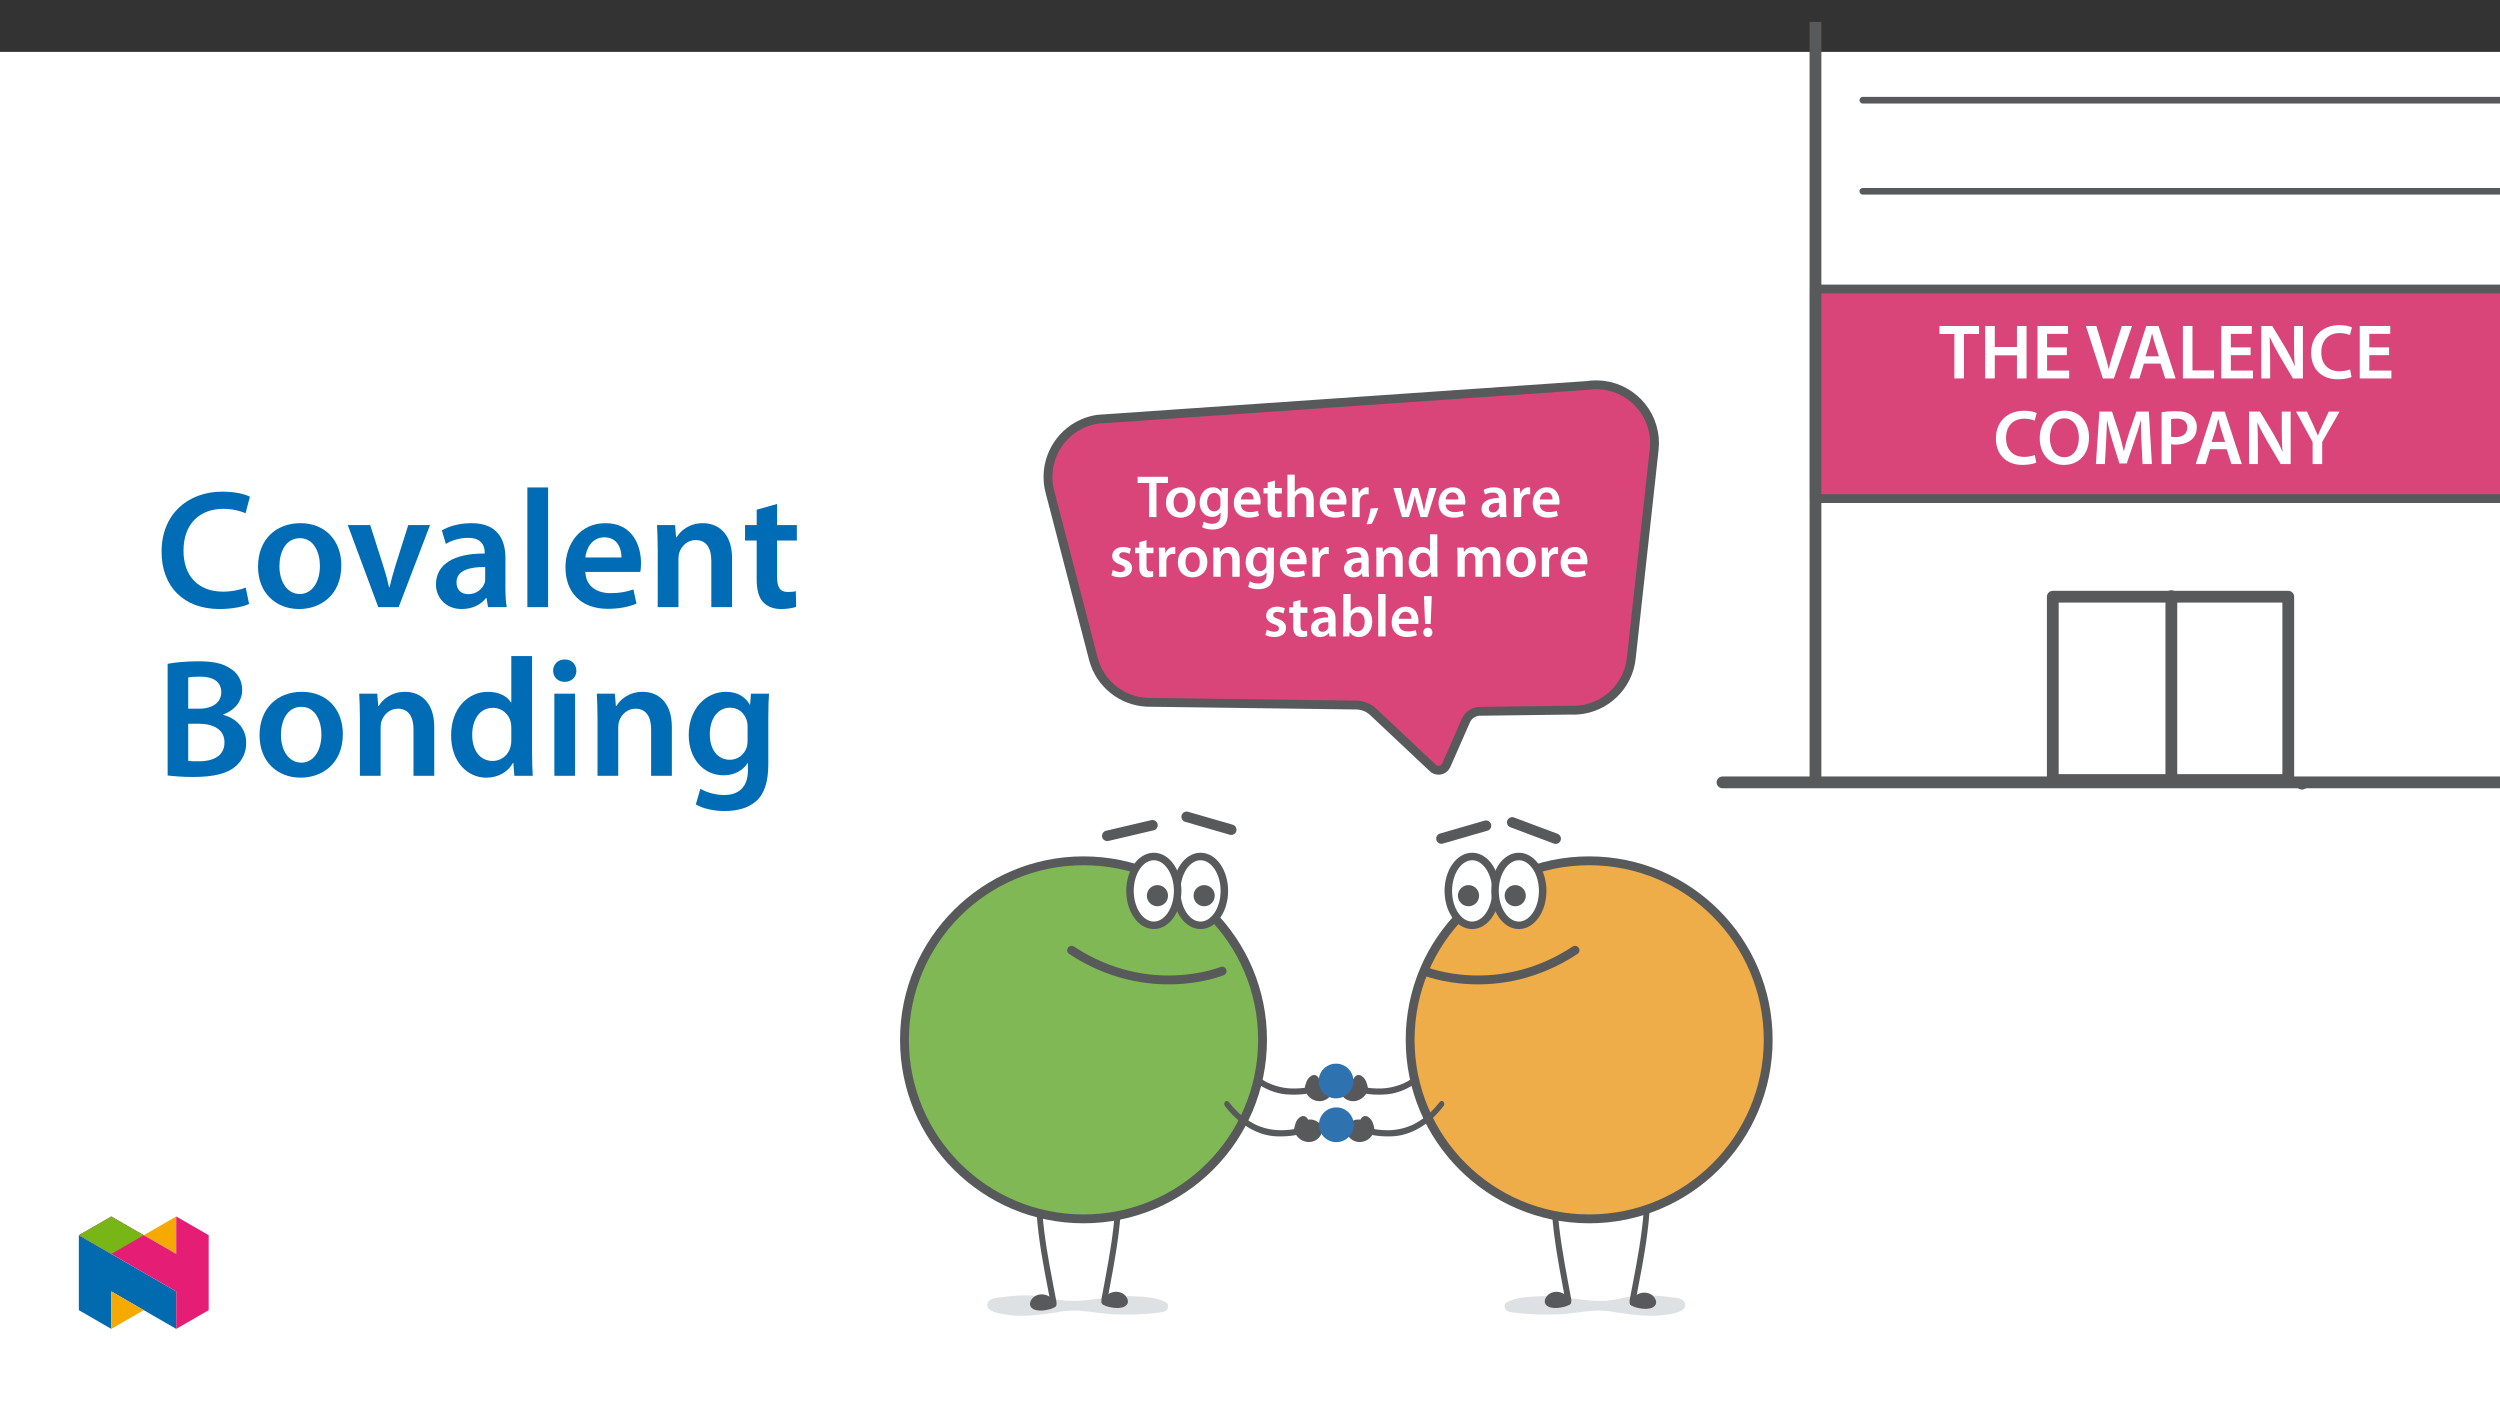 ﻿<?xml version="1.0" encoding="utf-8"?>
<svg xmlns="http://www.w3.org/2000/svg" xmlns:xlink="http://www.w3.org/1999/xlink" viewBox="0 0 960 540" version="1.1">
  <rect x="0" y="0" width="960" height="540" fill="#333333" stroke="none"/>
  <defs>
    <g>
      <symbol overflow="visible" id="glyph0-0">
        <path style="stroke:none;" d="M 0 0 L 14.938 0 L 14.938 -20.922 L 0 -20.922 Z M 7.469 -11.812 L 2.391 -19.422 L 12.547 -19.422 Z M 8.375 -10.469 L 13.453 -18.078 L 13.453 -2.844 Z M 2.391 -1.5 L 7.469 -9.109 L 12.547 -1.5 Z M 1.5 -18.078 L 6.578 -10.469 L 1.5 -2.844 Z M 1.5 -18.078 " />
      </symbol>
      <symbol overflow="visible" id="glyph0-1">
        <path style="stroke:none;" d="M 5.984 0 L 9.656 0 L 9.656 -17.062 L 15.453 -17.062 L 15.453 -20.141 L 0.234 -20.141 L 0.234 -17.062 L 5.984 -17.062 Z M 5.984 0 " />
      </symbol>
      <symbol overflow="visible" id="glyph0-2">
        <path style="stroke:none;" d="M 2.125 -20.141 L 2.125 0 L 5.797 0 L 5.797 -8.875 L 14.312 -8.875 L 14.312 0 L 18 0 L 18 -20.141 L 14.312 -20.141 L 14.312 -12.078 L 5.797 -12.078 L 5.797 -20.141 Z M 2.125 -20.141 " />
      </symbol>
      <symbol overflow="visible" id="glyph0-3">
        <path style="stroke:none;" d="M 13.391 -11.922 L 5.797 -11.922 L 5.797 -17.125 L 13.844 -17.125 L 13.844 -20.141 L 2.125 -20.141 L 2.125 0 L 14.281 0 L 14.281 -3.016 L 5.797 -3.016 L 5.797 -8.938 L 13.391 -8.938 Z M 13.391 -11.922 " />
      </symbol>
      <symbol overflow="visible" id="glyph0-4">
        <path style="stroke:none;" d="M 10.938 0 L 17.906 -20.141 L 13.984 -20.141 L 11.062 -10.938 C 10.281 -8.484 9.531 -6.031 9 -3.641 L 8.938 -3.641 C 8.422 -6.094 7.734 -8.422 6.969 -10.969 L 4.219 -20.141 L 0.203 -20.141 L 6.719 0 Z M 10.938 0 " />
      </symbol>
      <symbol overflow="visible" id="glyph0-5">
        <path style="stroke:none;" d="M 12.531 -5.703 L 14.344 0 L 18.328 0 L 11.781 -20.141 L 7.078 -20.141 L 0.625 0 L 4.422 0 L 6.156 -5.703 Z M 6.75 -8.484 L 8.312 -13.453 C 8.641 -14.641 8.969 -16.047 9.266 -17.219 L 9.328 -17.219 C 9.625 -16.047 9.953 -14.672 10.344 -13.453 L 11.922 -8.484 Z M 6.75 -8.484 " />
      </symbol>
      <symbol overflow="visible" id="glyph0-6">
        <path style="stroke:none;" d="M 2.125 0 L 14.078 0 L 14.078 -3.078 L 5.797 -3.078 L 5.797 -20.141 L 2.125 -20.141 Z M 2.125 0 " />
      </symbol>
      <symbol overflow="visible" id="glyph0-7">
        <path style="stroke:none;" d="M 5.5 0 L 5.5 -7.203 C 5.5 -10.516 5.438 -13.188 5.297 -15.781 L 5.406 -15.812 C 6.391 -13.547 7.719 -11.094 9 -8.875 L 14.25 0 L 18.078 0 L 18.078 -20.141 L 14.672 -20.141 L 14.672 -13.125 C 14.672 -10.047 14.734 -7.438 15 -4.75 L 14.938 -4.75 C 14.016 -6.938 12.828 -9.266 11.516 -11.516 L 6.312 -20.141 L 2.094 -20.141 L 2.094 0 Z M 5.5 0 " />
      </symbol>
      <symbol overflow="visible" id="glyph0-8">
        <path style="stroke:none;" d="M 15.969 -3.469 C 14.969 -3.047 13.422 -2.75 11.953 -2.75 C 7.5 -2.75 4.938 -5.562 4.938 -10.016 C 4.938 -14.859 7.891 -17.422 11.984 -17.422 C 13.625 -17.422 14.969 -17.062 15.938 -16.656 L 16.703 -19.578 C 15.969 -19.969 14.25 -20.469 11.844 -20.469 C 5.672 -20.469 1.047 -16.469 1.047 -9.828 C 1.047 -3.672 4.938 0.328 11.328 0.328 C 13.781 0.328 15.688 -0.156 16.562 -0.562 Z M 15.969 -3.469 " />
      </symbol>
      <symbol overflow="visible" id="glyph0-9">
        <path style="stroke:none;" d="M 10.672 -20.5 C 4.984 -20.5 1.078 -16.141 1.078 -9.922 C 1.078 -4.031 4.656 0.328 10.375 0.328 C 15.906 0.328 20 -3.531 20 -10.281 C 20 -16.047 16.531 -20.5 10.672 -20.5 Z M 10.547 -17.547 C 14.234 -17.547 16.109 -13.953 16.109 -10.156 C 16.109 -5.953 14.109 -2.625 10.547 -2.625 C 7.031 -2.625 4.969 -5.891 4.969 -10.016 C 4.969 -14.172 6.906 -17.547 10.547 -17.547 Z M 10.547 -17.547 " />
      </symbol>
      <symbol overflow="visible" id="glyph0-10">
        <path style="stroke:none;" d="M 19.516 0 L 23.109 0 L 21.938 -20.141 L 17.156 -20.141 L 14.375 -12.078 C 13.594 -9.719 12.906 -7.234 12.375 -5.047 L 12.281 -5.047 C 11.781 -7.297 11.156 -9.688 10.438 -12.047 L 7.797 -20.141 L 2.953 -20.141 L 1.609 0 L 5.047 0 L 5.5 -8.094 C 5.656 -10.844 5.766 -14.047 5.859 -16.672 L 5.922 -16.672 C 6.453 -14.172 7.172 -11.422 7.953 -8.844 L 10.641 -0.234 L 13.453 -0.234 L 16.406 -8.969 C 17.312 -11.516 18.141 -14.234 18.797 -16.672 L 18.891 -16.672 C 18.859 -13.953 19.016 -10.828 19.125 -8.219 Z M 19.516 0 " />
      </symbol>
      <symbol overflow="visible" id="glyph0-11">
        <path style="stroke:none;" d="M 2.125 0 L 5.766 0 L 5.766 -7.625 C 6.281 -7.5 6.875 -7.469 7.562 -7.469 C 10.156 -7.469 12.438 -8.188 13.922 -9.656 C 15.031 -10.734 15.625 -12.281 15.625 -14.203 C 15.625 -16.078 14.859 -17.672 13.656 -18.656 C 12.375 -19.734 10.438 -20.297 7.734 -20.297 C 5.297 -20.297 3.469 -20.109 2.125 -19.875 Z M 5.766 -17.281 C 6.156 -17.359 6.875 -17.453 7.891 -17.453 C 10.438 -17.453 11.984 -16.297 11.984 -14.047 C 11.984 -11.719 10.312 -10.344 7.562 -10.344 C 6.812 -10.344 6.25 -10.375 5.766 -10.516 Z M 5.766 -17.281 " />
      </symbol>
      <symbol overflow="visible" id="glyph0-12">
        <path style="stroke:none;" d="M 10.375 0 L 10.375 -8.484 L 17.062 -20.141 L 12.906 -20.141 L 10.484 -14.969 C 9.797 -13.516 9.234 -12.25 8.766 -10.969 L 8.703 -10.969 C 8.125 -12.344 7.625 -13.484 6.938 -14.969 L 4.547 -20.141 L 0.328 -20.141 L 6.703 -8.406 L 6.703 0 Z M 10.375 0 " />
      </symbol>
      <symbol overflow="visible" id="glyph1-0">
        <path style="stroke:none;" d="M 0 0 L 11.453 0 L 11.453 -16.047 L 0 -16.047 Z M 5.734 -9.047 L 1.828 -14.906 L 9.625 -14.906 Z M 6.422 -8.016 L 10.312 -13.875 L 10.312 -2.172 Z M 1.828 -1.141 L 5.734 -6.984 L 9.625 -1.141 Z M 1.141 -13.875 L 5.047 -8.016 L 1.141 -2.172 Z M 1.141 -13.875 " />
      </symbol>
      <symbol overflow="visible" id="glyph1-1">
        <path style="stroke:none;" d="M 4.578 0 L 7.406 0 L 7.406 -13.094 L 11.844 -13.094 L 11.844 -15.453 L 0.188 -15.453 L 0.188 -13.094 L 4.578 -13.094 Z M 4.578 0 " />
      </symbol>
      <symbol overflow="visible" id="glyph1-2">
        <path style="stroke:none;" d="M 6.578 -11.422 C 3.203 -11.422 0.797 -9.172 0.797 -5.5 C 0.797 -1.906 3.25 0.25 6.391 0.25 C 9.234 0.25 12.125 -1.578 12.125 -5.688 C 12.125 -9.078 9.906 -11.422 6.578 -11.422 Z M 6.516 -9.375 C 8.438 -9.375 9.219 -7.359 9.219 -5.609 C 9.219 -3.344 8.094 -1.781 6.484 -1.781 C 4.797 -1.781 3.719 -3.422 3.719 -5.562 C 3.719 -7.422 4.516 -9.375 6.516 -9.375 Z M 6.516 -9.375 " />
      </symbol>
      <symbol overflow="visible" id="glyph1-3">
        <path style="stroke:none;" d="M 11.625 -7.953 C 11.625 -9.484 11.672 -10.406 11.719 -11.156 L 9.266 -11.156 L 9.141 -9.672 L 9.094 -9.672 C 8.578 -10.594 7.594 -11.422 5.875 -11.422 C 3.188 -11.422 0.797 -9.188 0.797 -5.531 C 0.797 -2.359 2.781 -0.062 5.547 -0.062 C 7.031 -0.062 8.156 -0.734 8.797 -1.719 L 8.844 -1.719 L 8.844 -0.75 C 8.844 1.656 7.469 2.609 5.641 2.609 C 4.281 2.609 3.094 2.172 2.391 1.766 L 1.766 3.891 C 2.734 4.469 4.234 4.797 5.656 4.797 C 7.203 4.797 8.828 4.469 9.969 3.438 C 11.141 2.391 11.625 0.703 11.625 -1.625 Z M 8.797 -4.875 C 8.797 -4.562 8.781 -4.172 8.688 -3.891 C 8.359 -2.859 7.453 -2.172 6.391 -2.172 C 4.625 -2.172 3.672 -3.719 3.672 -5.609 C 3.672 -7.891 4.844 -9.266 6.422 -9.266 C 7.609 -9.266 8.406 -8.484 8.703 -7.453 C 8.781 -7.219 8.797 -6.969 8.797 -6.688 Z M 8.797 -4.875 " />
      </symbol>
      <symbol overflow="visible" id="glyph1-4">
        <path style="stroke:none;" d="M 10.984 -4.797 C 11.031 -5.047 11.078 -5.453 11.078 -5.984 C 11.078 -8.438 9.875 -11.422 6.25 -11.422 C 2.688 -11.422 0.797 -8.5 0.797 -5.406 C 0.797 -2 2.938 0.234 6.562 0.234 C 8.156 0.234 9.484 -0.062 10.453 -0.484 L 10.047 -2.406 C 9.172 -2.109 8.25 -1.906 6.938 -1.906 C 5.141 -1.906 3.578 -2.781 3.5 -4.797 Z M 3.5 -6.766 C 3.625 -7.906 4.359 -9.484 6.094 -9.484 C 7.984 -9.484 8.438 -7.797 8.406 -6.766 Z M 3.5 -6.766 " />
      </symbol>
      <symbol overflow="visible" id="glyph1-5">
        <path style="stroke:none;" d="M 1.969 -13.25 L 1.969 -11.156 L 0.391 -11.156 L 0.391 -9.047 L 1.969 -9.047 L 1.969 -3.812 C 1.969 -2.344 2.25 -1.312 2.859 -0.672 C 3.391 -0.094 4.234 0.25 5.297 0.25 C 6.172 0.25 6.922 0.109 7.328 -0.047 L 7.297 -2.172 C 6.969 -2.078 6.688 -2.062 6.188 -2.062 C 5.109 -2.062 4.75 -2.75 4.75 -4.125 L 4.75 -9.047 L 7.422 -9.047 L 7.422 -11.156 L 4.75 -11.156 L 4.75 -14.031 Z M 1.969 -13.25 " />
      </symbol>
      <symbol overflow="visible" id="glyph1-6">
        <path style="stroke:none;" d="M 1.516 0 L 4.328 0 L 4.328 -6.688 C 4.328 -6.984 4.359 -7.297 4.453 -7.547 C 4.766 -8.391 5.547 -9.125 6.641 -9.125 C 8.203 -9.125 8.797 -7.891 8.797 -6.281 L 8.797 0 L 11.625 0 L 11.625 -6.578 C 11.625 -10.156 9.625 -11.422 7.719 -11.422 C 7.016 -11.422 6.344 -11.234 5.781 -10.906 C 5.203 -10.609 4.719 -10.172 4.375 -9.656 L 4.328 -9.656 L 4.328 -16.281 L 1.516 -16.281 Z M 1.516 0 " />
      </symbol>
      <symbol overflow="visible" id="glyph1-7">
        <path style="stroke:none;" d="M 1.516 0 L 4.328 0 L 4.328 -5.797 C 4.328 -6.094 4.359 -6.391 4.406 -6.641 C 4.656 -7.938 5.594 -8.781 6.922 -8.781 C 7.266 -8.781 7.516 -8.75 7.766 -8.703 L 7.766 -11.344 C 7.547 -11.391 7.375 -11.422 7.109 -11.422 C 5.891 -11.422 4.578 -10.609 4.031 -9.047 L 3.969 -9.047 L 3.844 -11.156 L 1.422 -11.156 C 1.484 -10.172 1.516 -9.078 1.516 -7.562 Z M 1.516 0 " />
      </symbol>
      <symbol overflow="visible" id="glyph1-8">
        <path style="stroke:none;" d="M 2.109 2.594 C 3 1.125 4.016 -1.359 4.672 -3.5 L 1.719 -3.281 C 1.422 -1.375 0.797 1.031 0.188 2.781 Z M 2.109 2.594 " />
      </symbol>
      <symbol overflow="visible" id="glyph1-9">
        <path style="stroke:none;" d="M 0.328 -11.156 L 3.625 0 L 6.25 0 L 7.672 -4.531 C 8 -5.641 8.281 -6.734 8.531 -8.109 L 8.578 -8.109 C 8.828 -6.766 9.078 -5.703 9.422 -4.531 L 10.75 0 L 13.359 0 L 16.875 -11.156 L 14.094 -11.156 L 12.859 -6.219 C 12.562 -4.906 12.281 -3.688 12.125 -2.469 L 12.078 -2.469 C 11.828 -3.688 11.531 -4.906 11.188 -6.219 L 9.781 -11.156 L 7.5 -11.156 L 6.031 -6.078 C 5.734 -4.922 5.359 -3.688 5.141 -2.469 L 5.094 -2.469 C 4.875 -3.688 4.625 -4.906 4.359 -6.094 L 3.203 -11.156 Z M 0.328 -11.156 " />
      </symbol>
      <symbol overflow="visible" id="glyph1-10">
        <path style="stroke:none;" d="M 10.172 -6.688 C 10.172 -9.141 9.141 -11.422 5.562 -11.422 C 3.812 -11.422 2.359 -10.938 1.531 -10.422 L 2.078 -8.594 C 2.844 -9.078 3.984 -9.422 5.094 -9.422 C 7.062 -9.422 7.359 -8.203 7.359 -7.469 L 7.359 -7.297 C 3.234 -7.312 0.734 -5.875 0.734 -3.078 C 0.734 -1.375 2 0.25 4.234 0.25 C 5.703 0.25 6.875 -0.359 7.547 -1.234 L 7.609 -1.234 L 7.812 0 L 10.359 0 C 10.219 -0.688 10.172 -1.672 10.172 -2.688 Z M 7.422 -3.922 C 7.422 -3.719 7.422 -3.5 7.359 -3.297 C 7.078 -2.5 6.281 -1.766 5.141 -1.766 C 4.234 -1.766 3.531 -2.266 3.531 -3.375 C 3.531 -5.062 5.438 -5.484 7.422 -5.453 Z M 7.422 -3.922 " />
      </symbol>
      <symbol overflow="visible" id="glyph1-11">
        <path style="stroke:none;" d="M 0.828 -0.547 C 1.656 -0.094 2.859 0.234 4.219 0.234 C 7.172 0.234 8.75 -1.234 8.75 -3.281 C 8.734 -4.922 7.812 -5.953 5.781 -6.672 C 4.359 -7.203 3.828 -7.516 3.828 -8.234 C 3.828 -8.922 4.375 -9.422 5.391 -9.422 C 6.375 -9.422 7.297 -9.047 7.75 -8.781 L 8.328 -10.75 C 7.656 -11.109 6.578 -11.422 5.344 -11.422 C 2.75 -11.422 1.125 -9.906 1.125 -7.938 C 1.125 -6.594 2.016 -5.406 4.188 -4.672 C 5.562 -4.172 6.031 -3.812 6.031 -3.047 C 6.031 -2.312 5.484 -1.781 4.234 -1.781 C 3.234 -1.781 2.016 -2.219 1.391 -2.609 Z M 0.828 -0.547 " />
      </symbol>
      <symbol overflow="visible" id="glyph1-12">
        <path style="stroke:none;" d="M 1.516 0 L 4.328 0 L 4.328 -6.578 C 4.328 -6.906 4.375 -7.25 4.469 -7.469 C 4.766 -8.328 5.547 -9.125 6.672 -9.125 C 8.203 -9.125 8.797 -7.906 8.797 -6.297 L 8.797 0 L 11.625 0 L 11.625 -6.625 C 11.625 -10.156 9.609 -11.422 7.656 -11.422 C 5.797 -11.422 4.578 -10.359 4.078 -9.484 L 4.016 -9.484 L 3.875 -11.156 L 1.422 -11.156 C 1.469 -10.203 1.516 -9.125 1.516 -7.844 Z M 1.516 0 " />
      </symbol>
      <symbol overflow="visible" id="glyph1-13">
        <path style="stroke:none;" d="M 8.984 -16.281 L 8.984 -9.969 L 8.938 -9.969 C 8.438 -10.797 7.328 -11.422 5.797 -11.422 C 3.125 -11.422 0.781 -9.188 0.797 -5.453 C 0.797 -2.016 2.906 0.25 5.594 0.25 C 7.203 0.25 8.547 -0.531 9.219 -1.766 L 9.266 -1.766 L 9.391 0 L 11.891 0 C 11.844 -0.75 11.812 -2 11.812 -3.141 L 11.812 -16.281 Z M 8.984 -4.844 C 8.984 -4.531 8.969 -4.266 8.891 -4.016 C 8.625 -2.797 7.609 -2.016 6.469 -2.016 C 4.672 -2.016 3.672 -3.5 3.672 -5.562 C 3.672 -7.641 4.672 -9.234 6.484 -9.234 C 7.766 -9.234 8.672 -8.344 8.922 -7.266 C 8.969 -7.031 8.984 -6.734 8.984 -6.516 Z M 8.984 -4.844 " />
      </symbol>
      <symbol overflow="visible" id="glyph1-14">
        <path style="stroke:none;" d="M 1.516 0 L 4.266 0 L 4.266 -6.594 C 4.266 -6.922 4.312 -7.25 4.406 -7.547 C 4.672 -8.297 5.391 -9.125 6.438 -9.125 C 7.75 -9.125 8.359 -8.016 8.359 -6.469 L 8.359 0 L 11.109 0 L 11.109 -6.688 C 11.109 -7.016 11.156 -7.375 11.25 -7.641 C 11.547 -8.438 12.266 -9.125 13.219 -9.125 C 14.578 -9.125 15.219 -8.016 15.219 -6.172 L 15.219 0 L 17.969 0 L 17.969 -6.578 C 17.969 -10.156 16.094 -11.422 14.25 -11.422 C 13.312 -11.422 12.609 -11.188 11.969 -10.75 C 11.453 -10.422 11 -9.969 10.609 -9.359 L 10.562 -9.359 C 10.078 -10.594 8.938 -11.422 7.469 -11.422 C 5.562 -11.422 4.562 -10.391 4.031 -9.516 L 3.969 -9.516 L 3.828 -11.156 L 1.422 -11.156 C 1.469 -10.203 1.516 -9.125 1.516 -7.844 Z M 1.516 0 " />
      </symbol>
      <symbol overflow="visible" id="glyph1-15">
        <path style="stroke:none;" d="M 1.516 -3.141 C 1.516 -2 1.469 -0.75 1.422 0 L 3.828 0 L 3.969 -1.672 L 4.016 -1.672 C 4.812 -0.297 6.094 0.25 7.547 0.25 C 10.062 0.25 12.609 -1.734 12.609 -5.75 C 12.625 -9.141 10.688 -11.422 7.953 -11.422 C 6.281 -11.422 5.062 -10.703 4.375 -9.625 L 4.328 -9.625 L 4.328 -16.281 L 1.516 -16.281 Z M 4.328 -6.422 C 4.328 -6.688 4.375 -6.938 4.422 -7.156 C 4.719 -8.391 5.781 -9.219 6.922 -9.219 C 8.797 -9.219 9.734 -7.609 9.734 -5.641 C 9.734 -3.375 8.672 -1.969 6.906 -1.969 C 5.688 -1.969 4.703 -2.797 4.406 -3.938 C 4.359 -4.156 4.328 -4.375 4.328 -4.609 Z M 4.328 -6.422 " />
      </symbol>
      <symbol overflow="visible" id="glyph1-16">
        <path style="stroke:none;" d="M 1.516 0 L 4.328 0 L 4.328 -16.281 L 1.516 -16.281 Z M 1.516 0 " />
      </symbol>
      <symbol overflow="visible" id="glyph1-17">
        <path style="stroke:none;" d="M 3.938 -4.766 L 4.359 -15.453 L 1.375 -15.453 L 1.812 -4.766 Z M 2.844 0.25 C 3.922 0.25 4.609 -0.531 4.609 -1.531 C 4.578 -2.594 3.922 -3.328 2.859 -3.328 C 1.828 -3.328 1.125 -2.594 1.125 -1.531 C 1.125 -0.531 1.828 0.25 2.844 0.25 Z M 2.844 0.25 " />
      </symbol>
      <symbol overflow="visible" id="glyph2-0">
        <path style="stroke:none;" d="M 0 0 L 32.375 0 L 32.375 -45.328 L 0 -45.328 Z M 16.188 -25.578 L 5.188 -42.094 L 27.188 -42.094 Z M 18.125 -22.656 L 29.141 -39.172 L 29.141 -6.156 Z M 5.188 -3.234 L 16.188 -19.75 L 27.188 -3.234 Z M 3.234 -39.172 L 14.25 -22.656 L 3.234 -6.156 Z M 3.234 -39.172 " />
      </symbol>
      <symbol overflow="visible" id="glyph2-1">
        <path style="stroke:none;" d="M 34.578 -7.516 C 32.438 -6.609 29.078 -5.953 25.906 -5.953 C 16.25 -5.953 10.688 -12.047 10.688 -21.688 C 10.688 -32.188 17.094 -37.75 25.969 -37.75 C 29.531 -37.75 32.438 -36.969 34.516 -36.062 L 36.188 -42.406 C 34.578 -43.25 30.891 -44.359 25.641 -44.359 C 12.297 -44.359 2.266 -35.672 2.266 -21.297 C 2.266 -7.969 10.688 0.719 24.547 0.719 C 29.844 0.719 34 -0.328 35.875 -1.234 Z M 34.578 -7.516 " />
      </symbol>
      <symbol overflow="visible" id="glyph2-2">
        <path style="stroke:none;" d="M 18.578 -32.25 C 9.062 -32.25 2.266 -25.906 2.266 -15.547 C 2.266 -5.375 9.188 0.719 18.062 0.719 C 26.094 0.719 34.25 -4.469 34.25 -16.062 C 34.25 -25.641 27.969 -32.25 18.578 -32.25 Z M 18.391 -26.484 C 23.828 -26.484 26.031 -20.781 26.031 -15.859 C 26.031 -9.453 22.859 -5.047 18.328 -5.047 C 13.531 -5.047 10.484 -9.641 10.484 -15.734 C 10.484 -20.984 12.75 -26.484 18.391 -26.484 Z M 18.391 -26.484 " />
      </symbol>
      <symbol overflow="visible" id="glyph2-3">
        <path style="stroke:none;" d="M 0.719 -31.531 L 12.438 0 L 20.266 0 L 32.312 -31.531 L 23.953 -31.531 L 18.906 -15.547 C 18.062 -12.688 17.359 -10.234 16.766 -7.641 L 16.578 -7.641 C 16 -10.234 15.344 -12.75 14.438 -15.547 L 9.328 -31.531 Z M 0.719 -31.531 " />
      </symbol>
      <symbol overflow="visible" id="glyph2-4">
        <path style="stroke:none;" d="M 28.75 -18.906 C 28.75 -25.828 25.828 -32.25 15.734 -32.25 C 10.75 -32.25 6.672 -30.891 4.344 -29.469 L 5.891 -24.281 C 8.031 -25.641 11.266 -26.609 14.375 -26.609 C 19.938 -26.609 20.781 -23.188 20.781 -21.109 L 20.781 -20.594 C 9.125 -20.656 2.078 -16.578 2.078 -8.672 C 2.078 -3.891 5.641 0.719 11.984 0.719 C 16.125 0.719 19.422 -1.031 21.297 -3.5 L 21.5 -3.5 L 22.078 0 L 29.266 0 C 28.875 -1.938 28.75 -4.734 28.75 -7.578 Z M 20.984 -11.078 C 20.984 -10.484 20.984 -9.906 20.781 -9.328 C 20 -7.062 17.734 -4.984 14.5 -4.984 C 11.984 -4.984 9.969 -6.406 9.969 -9.516 C 9.969 -14.312 15.344 -15.469 20.984 -15.406 Z M 20.984 -11.078 " />
      </symbol>
      <symbol overflow="visible" id="glyph2-5">
        <path style="stroke:none;" d="M 4.281 0 L 12.234 0 L 12.234 -45.969 L 4.281 -45.969 Z M 4.281 0 " />
      </symbol>
      <symbol overflow="visible" id="glyph2-6">
        <path style="stroke:none;" d="M 31.016 -13.531 C 31.141 -14.25 31.281 -15.406 31.281 -16.906 C 31.281 -23.828 27.906 -32.25 17.672 -32.25 C 7.578 -32.25 2.266 -24.016 2.266 -15.281 C 2.266 -5.641 8.281 0.641 18.516 0.641 C 23.047 0.641 26.812 -0.188 29.531 -1.359 L 28.359 -6.797 C 25.906 -5.953 23.312 -5.375 19.625 -5.375 C 14.5 -5.375 10.094 -7.828 9.906 -13.531 Z M 9.906 -19.094 C 10.234 -22.344 12.297 -26.812 17.219 -26.812 C 22.531 -26.812 23.828 -22.016 23.766 -19.094 Z M 9.906 -19.094 " />
      </symbol>
      <symbol overflow="visible" id="glyph2-7">
        <path style="stroke:none;" d="M 4.281 0 L 12.234 0 L 12.234 -18.578 C 12.234 -19.484 12.375 -20.469 12.625 -21.109 C 13.469 -23.5 15.672 -25.766 18.844 -25.766 C 23.188 -25.766 24.859 -22.344 24.859 -17.812 L 24.859 0 L 32.828 0 L 32.828 -18.719 C 32.828 -28.688 27.125 -32.25 21.625 -32.25 C 16.375 -32.25 12.953 -29.266 11.531 -26.812 L 11.328 -26.812 L 10.938 -31.531 L 4.016 -31.531 C 4.141 -28.812 4.281 -25.766 4.281 -22.141 Z M 4.281 0 " />
      </symbol>
      <symbol overflow="visible" id="glyph2-8">
        <path style="stroke:none;" d="M 5.562 -37.422 L 5.562 -31.531 L 1.094 -31.531 L 1.094 -25.578 L 5.562 -25.578 L 5.562 -10.75 C 5.562 -6.609 6.344 -3.688 8.094 -1.875 C 9.578 -0.266 11.984 0.719 14.953 0.719 C 17.422 0.719 19.547 0.328 20.719 -0.125 L 20.594 -6.156 C 19.688 -5.891 18.906 -5.828 17.484 -5.828 C 14.438 -5.828 13.406 -7.766 13.406 -11.656 L 13.406 -25.578 L 20.984 -25.578 L 20.984 -31.531 L 13.406 -31.531 L 13.406 -39.625 Z M 5.562 -37.422 " />
      </symbol>
      <symbol overflow="visible" id="glyph2-9">
        <path style="stroke:none;" d="M 4.594 -0.125 C 6.672 0.125 9.969 0.453 14.375 0.453 C 22.406 0.453 27.516 -0.906 30.625 -3.562 C 33.094 -5.703 34.766 -8.734 34.766 -12.625 C 34.766 -18.578 30.562 -22.203 25.969 -23.375 L 25.969 -23.562 C 30.688 -25.312 33.219 -28.938 33.219 -32.953 C 33.219 -36.719 31.406 -39.562 28.688 -41.188 C 25.766 -43.188 22.078 -43.969 16.25 -43.969 C 11.719 -43.969 7.125 -43.516 4.594 -43 Z M 12.5 -37.75 C 13.344 -37.938 14.703 -38.078 17.031 -38.078 C 22.078 -38.078 25.188 -36.188 25.188 -32.047 C 25.188 -28.359 22.141 -25.766 16.578 -25.766 L 12.5 -25.766 Z M 12.5 -20 L 16.453 -20 C 21.953 -20 26.422 -17.938 26.422 -12.828 C 26.422 -7.453 21.828 -5.562 16.703 -5.562 C 14.891 -5.562 13.531 -5.562 12.5 -5.766 Z M 12.5 -20 " />
      </symbol>
      <symbol overflow="visible" id="glyph2-10">
        <path style="stroke:none;" d="M 25.375 -45.969 L 25.375 -28.172 L 25.25 -28.172 C 23.828 -30.5 20.719 -32.25 16.375 -32.25 C 8.812 -32.25 2.203 -25.969 2.266 -15.406 C 2.266 -5.703 8.219 0.719 15.797 0.719 C 20.328 0.719 24.156 -1.484 26.031 -4.984 L 26.156 -4.984 L 26.547 0 L 33.609 0 C 33.469 -2.141 33.344 -5.641 33.344 -8.875 L 33.344 -45.969 Z M 25.375 -13.656 C 25.375 -12.828 25.312 -12.047 25.125 -11.328 C 24.344 -7.906 21.5 -5.703 18.266 -5.703 C 13.203 -5.703 10.359 -9.906 10.359 -15.734 C 10.359 -21.562 13.203 -26.094 18.328 -26.094 C 21.953 -26.094 24.469 -23.562 25.188 -20.531 C 25.312 -19.875 25.375 -19.031 25.375 -18.391 Z M 25.375 -13.656 " />
      </symbol>
      <symbol overflow="visible" id="glyph2-11">
        <path style="stroke:none;" d="M 12.234 0 L 12.234 -31.531 L 4.281 -31.531 L 4.281 0 Z M 8.281 -44.672 C 5.641 -44.672 3.812 -42.797 3.812 -40.344 C 3.812 -38.016 5.562 -36.062 8.219 -36.062 C 11 -36.062 12.75 -38.016 12.75 -40.344 C 12.688 -42.797 11 -44.672 8.281 -44.672 Z M 8.281 -44.672 " />
      </symbol>
      <symbol overflow="visible" id="glyph2-12">
        <path style="stroke:none;" d="M 32.828 -22.469 C 32.828 -26.812 32.953 -29.391 33.094 -31.531 L 26.156 -31.531 L 25.828 -27.328 L 25.703 -27.328 C 24.219 -29.922 21.438 -32.25 16.578 -32.25 C 9 -32.25 2.266 -25.969 2.266 -15.609 C 2.266 -6.672 7.828 -0.188 15.672 -0.188 C 19.875 -0.188 23.047 -2.078 24.859 -4.859 L 25 -4.859 L 25 -2.141 C 25 4.656 21.109 7.375 15.922 7.375 C 12.109 7.375 8.734 6.156 6.734 4.984 L 4.984 11 C 7.703 12.625 11.984 13.531 16 13.531 C 20.328 13.531 24.922 12.625 28.172 9.719 C 31.469 6.734 32.828 2 32.828 -4.594 Z M 24.859 -13.797 C 24.859 -12.891 24.797 -11.781 24.547 -11 C 23.641 -8.094 21.047 -6.156 18.062 -6.156 C 13.078 -6.156 10.359 -10.484 10.359 -15.859 C 10.359 -22.281 13.656 -26.156 18.125 -26.156 C 21.5 -26.156 23.766 -23.953 24.609 -21.047 C 24.797 -20.391 24.859 -19.688 24.859 -18.906 Z M 24.859 -13.797 " />
      </symbol>
    </g>
    <clipPath id="clip1">
      <path d="M 659 8.422 L 960 8.422 L 960 304 L 659 304 Z M 659 8.422 " />
    </clipPath>
    <clipPath id="clip2">
      <path d="M 328.766 282 L 533 282 L 533 517 L 328.766 517 Z M 328.766 282 " />
    </clipPath>
    <clipPath id="clip3">
      <path d="M 30.277 474 L 68 474 L 68 510.301 L 30.277 510.301 Z M 30.277 474 " />
    </clipPath>
    <clipPath id="clip4">
      <path d="M 42 495 L 56 495 L 56 510.301 L 42 510.301 Z M 42 495 " />
    </clipPath>
    <clipPath id="clip5">
      <path d="M 55 467.125 L 68 467.125 L 68 482 L 55 482 Z M 55 467.125 " />
    </clipPath>
    <clipPath id="clip6">
      <path d="M 30.277 467.125 L 80.133 467.125 L 80.133 510.301 L 30.277 510.301 Z M 30.277 467.125 " />
    </clipPath>
    <clipPath id="clip7">
      <path d="M 30.277 467.125 L 56 467.125 L 56 482 L 30.277 482 Z M 30.277 467.125 " />
    </clipPath>
  </defs>
  <g id="surface1">
    <path style=" stroke:none;fill-rule:nonzero;fill:rgb(100%,100%,100%);fill-opacity:1;" d="M 0 559.926 L 960 559.926 L 960 19.926 L 0 19.926 Z M 0 559.926 " />
    <path style=" stroke:none;fill-rule:nonzero;fill:rgb(85.5%,27.1%,47.499%);fill-opacity:1;" d="M 695.52 191.465 L 967.965 191.465 L 967.965 110.988 L 695.52 110.988 Z M 695.52 191.465 " />
    <path style="fill:none;stroke-width:4;stroke-linecap:round;stroke-linejoin:round;stroke:rgb(34.499%,34.9%,35.699%);stroke-opacity:1;stroke-miterlimit:4;" d="M 596.873 556.333 L 1035.977 556.333 L 1035.977 461.654 L 596.873 461.654 Z M 596.873 556.333 " transform="matrix(0.85,0,0,-0.85,189.365,583.871)" />
    <path style="fill:none;stroke-width:3;stroke-linecap:round;stroke-linejoin:round;stroke:rgb(34.499%,34.9%,35.699%);stroke-opacity:1;stroke-miterlimit:4;" d="M 0 -0 L 399.807 -0 " transform="matrix(0.85,0,0,-0.85,715.324,73.457)" />
    <path style="fill:none;stroke-width:3;stroke-linecap:round;stroke-linejoin:round;stroke:rgb(34.499%,34.9%,35.699%);stroke-opacity:1;stroke-miterlimit:4;" d="M 0 -0.001 L 399.807 -0.001 " transform="matrix(0.85,0,0,-0.85,715.324,38.476)" />
    <g clip-path="url(#clip1)" clip-rule="nonzero">
      <path style=" stroke:none;fill-rule:nonzero;fill:rgb(34.499%,34.9%,35.699%);fill-opacity:1;" d="M 833.227 226.715 L 832.484 226.879 L 788.27 226.879 C 787.023 226.883 786.008 227.895 786.008 229.145 L 786.008 298.172 L 699.41 298.172 L 699.41 -223.09 L 1067.859 -223.09 L 1067.859 298.172 L 880.961 298.172 L 880.961 229.145 C 880.961 227.895 879.949 226.883 878.699 226.879 L 835.008 226.879 L 834.371 226.715 C 833.996 226.605 833.602 226.605 833.227 226.715 M 831.535 297.262 L 790.535 297.262 L 790.535 231.41 L 831.535 231.41 Z M 734.258 -254.172 L 1029.691 -254.172 L 1029.691 -227.621 L 734.258 -227.621 Z M 876.434 297.262 L 836.062 297.262 L 836.062 231.41 L 876.434 231.41 Z M 885.641 302.699 L 1105.469 302.699 C 1106.719 302.699 1107.73 301.684 1107.73 300.434 C 1107.73 299.184 1106.719 298.172 1105.469 298.172 L 1072.391 298.172 L 1072.391 -225.355 C 1072.387 -226.605 1071.375 -227.617 1070.125 -227.621 L 1034.223 -227.621 L 1034.223 -256.438 C 1034.223 -257.688 1033.207 -258.699 1031.957 -258.703 L 731.996 -258.703 C 730.746 -258.699 729.73 -257.688 729.73 -256.438 L 729.73 -227.621 L 697.145 -227.621 C 695.895 -227.617 694.883 -226.605 694.879 -225.355 L 694.879 298.172 L 661.445 298.172 C 660.195 298.172 659.18 299.184 659.18 300.434 C 659.18 301.684 660.195 302.699 661.445 302.699 L 882.262 302.699 L 883.145 303.035 C 883.66 303.242 884.234 303.242 884.75 303.035 Z M 885.641 302.699 " />
    </g>
    <path style=" stroke:none;fill-rule:nonzero;fill:rgb(85.5%,27.1%,47.499%);fill-opacity:1;" d="M 406.043 170.934 C 409.531 165.566 415.152 161.945 421.484 160.988 L 609.594 148.016 C 610.09 147.941 610.598 147.883 611.098 147.84 C 623.43 146.824 634.246 156 635.262 168.332 C 635.375 169.695 635.363 171.066 635.223 172.43 L 626.43 252.586 C 625.344 263.297 616.793 271.723 606.066 272.648 C 605.051 272.734 604.035 272.75 603.016 272.699 L 568.723 273.137 C 566.215 273.008 563.891 274.445 562.879 276.742 L 555.355 293.867 C 554.641 295.492 552.746 296.23 551.121 295.516 C 550.789 295.371 550.48 295.164 550.215 294.914 L 527.309 273.363 C 525.633 271.789 523.453 270.863 521.16 270.746 L 440.395 269.676 C 430.734 269.203 422.477 262.578 419.922 253.254 L 403.23 189.086 C 401.531 182.914 402.555 176.305 406.043 170.934 " />
    <path style="fill:none;stroke-width:4;stroke-linecap:butt;stroke-linejoin:miter;stroke:rgb(34.499%,34.9%,35.699%);stroke-opacity:1;stroke-miterlimit:10;" d="M 0.002 0.001 C 4.106 6.315 10.719 10.575 18.168 11.701 L 239.473 26.963 C 240.057 27.05 240.654 27.119 241.242 27.17 C 255.751 28.365 268.476 17.57 269.671 3.061 C 269.804 1.457 269.79 -0.156 269.625 -1.759 L 259.28 -96.061 C 258.003 -108.662 247.943 -118.575 235.323 -119.664 C 234.128 -119.765 232.934 -119.783 231.734 -119.724 L 191.39 -120.238 C 188.439 -120.087 185.705 -121.778 184.515 -124.48 L 175.663 -144.627 C 174.822 -146.539 172.594 -147.407 170.682 -146.566 C 170.291 -146.396 169.928 -146.153 169.616 -145.859 L 142.667 -120.505 C 140.696 -118.653 138.131 -117.564 135.434 -117.426 L 40.415 -116.167 C 29.05 -115.611 19.335 -107.816 16.33 -96.847 L -3.307 -21.355 C -5.306 -14.094 -4.102 -6.318 0.002 0.001 Z M 0.002 0.001 " transform="matrix(0.85,0,0,-0.85,406.042,170.934)" />
    <path style=" stroke:none;fill-rule:nonzero;fill:rgb(34.499%,34.499%,35.3%);fill-opacity:1;" d="M 476.305 406.48 C 477.363 407.938 478.523 409.32 479.777 410.617 L 479.73 410.559 C 481.457 412.34 483.43 413.867 485.586 415.09 L 485.484 415.078 C 489.199 417.141 493.41 418.141 497.656 417.973 C 498.199 417.957 498.738 417.934 499.277 417.891 C 499.562 417.871 499.852 417.844 500.137 417.816 C 500.27 417.801 500.406 417.785 500.539 417.77 C 500.676 417.758 500.5 417.777 500.484 417.777 C 500.586 417.766 500.688 417.754 500.789 417.738 C 501.426 417.594 502.066 417.973 502.246 418.602 C 502.402 419.238 502.02 419.887 501.383 420.059 C 499.309 420.336 497.211 420.418 495.117 420.309 C 486.754 420.09 479.48 414.668 474.824 408.016 C 474.371 407.48 474.438 406.676 474.977 406.223 C 474.992 406.211 475.008 406.195 475.023 406.184 C 475.461 405.926 476.023 406.055 476.305 406.48 Z M 476.305 406.48 " />
    <path style=" stroke:none;fill-rule:nonzero;fill:rgb(34.499%,34.499%,35.3%);fill-opacity:1;" d="M 502.133 418.148 C 502.188 418.453 502.277 418.75 502.406 419.035 C 502.531 419.309 502.684 419.57 502.867 419.809 C 504.039 421.543 506.254 422.238 508.211 421.496 C 509.91 420.996 510.914 419.254 510.5 417.531 C 509.742 414.988 506.398 414.809 504.281 416.102 C 503.922 416.297 503.59 416.527 503.281 416.797 C 502.996 417.047 502.742 417.328 502.52 417.637 C 502.406 417.789 502.277 417.957 502.133 418.148 " />
    <path style=" stroke:none;fill-rule:nonzero;fill:rgb(34.499%,34.499%,35.3%);fill-opacity:1;" d="M 503.172 417.879 C 503.211 418.109 503.277 418.336 503.359 418.555 C 503.285 418.371 503.438 418.707 503.438 418.703 C 503.488 418.805 503.543 418.902 503.605 418.996 C 503.621 419.023 503.84 419.301 503.676 419.109 C 503.734 419.176 503.793 419.242 503.852 419.301 C 503.969 419.43 504.09 419.551 504.219 419.668 C 504.285 419.727 504.348 419.781 504.414 419.836 C 504.445 419.863 504.68 420.039 504.465 419.883 C 504.605 419.984 504.746 420.082 504.898 420.172 C 505.02 420.246 505.145 420.316 505.273 420.383 C 505.352 420.418 505.43 420.457 505.508 420.492 C 505.27 420.383 505.613 420.523 505.66 420.539 C 505.824 420.594 505.992 420.637 506.164 420.672 C 506.219 420.684 506.277 420.691 506.336 420.699 C 506.086 420.66 506.375 420.699 506.414 420.703 C 506.59 420.715 506.77 420.715 506.949 420.703 C 506.988 420.699 507.277 420.652 507.039 420.695 C 507.176 420.672 507.309 420.645 507.441 420.613 C 507.613 420.57 507.777 420.512 507.941 420.457 C 508.027 420.43 508.109 420.402 508.195 420.371 C 507.938 420.469 508.203 420.359 508.246 420.34 C 508.398 420.258 508.543 420.168 508.684 420.066 C 508.457 420.227 508.68 420.062 508.723 420.027 C 508.785 419.969 508.844 419.91 508.902 419.852 C 508.961 419.789 509.016 419.727 509.07 419.66 C 509.254 419.457 508.965 419.848 509.105 419.613 C 509.191 419.469 509.273 419.324 509.355 419.18 C 509.484 418.941 509.297 419.383 509.379 419.129 C 509.398 419.062 509.422 418.996 509.441 418.93 C 509.461 418.863 509.48 418.797 509.496 418.73 C 509.508 418.676 509.52 418.621 509.527 418.566 C 509.512 418.703 509.508 418.711 509.523 418.594 C 509.531 418.426 509.531 418.266 509.527 418.098 C 509.52 417.832 509.586 418.305 509.516 418.047 C 509.5 417.98 509.488 417.91 509.469 417.844 C 509.449 417.773 509.426 417.711 509.406 417.645 C 509.328 417.383 509.52 417.844 509.391 417.609 C 509.336 417.508 509.23 417.195 509.113 417.148 L 509.199 417.258 C 509.168 417.219 509.137 417.18 509.102 417.145 C 509.051 417.09 509 417.035 508.945 416.984 C 508.91 416.953 508.871 416.922 508.836 416.887 C 508.652 416.719 509.035 417.012 508.824 416.879 C 508.699 416.801 508.574 416.723 508.441 416.656 C 508.379 416.621 508.203 416.492 508.426 416.637 C 508.336 416.594 508.238 416.559 508.141 416.539 C 508.02 416.5 507.895 416.473 507.77 416.445 C 507.695 416.43 507.617 416.418 507.543 416.406 C 507.82 416.449 507.559 416.41 507.508 416.406 C 507.188 416.383 506.867 416.387 506.551 416.418 C 506.828 416.395 506.559 416.422 506.508 416.43 C 506.398 416.445 506.293 416.465 506.188 416.492 C 506.004 416.531 505.82 416.582 505.641 416.641 C 505.59 416.66 505.539 416.676 505.488 416.695 C 505.438 416.715 505.387 416.734 505.336 416.754 C 505.48 416.695 505.492 416.691 505.383 416.738 C 505.211 416.82 505.047 416.902 504.883 416.996 C 504.668 417.117 504.457 417.25 504.25 417.391 C 504.227 417.406 504.082 417.52 504.215 417.414 C 504.098 417.508 503.988 417.605 503.879 417.707 C 503.52 418.078 503.191 418.48 502.895 418.902 C 502.477 419.324 501.797 419.328 501.375 418.91 C 500.969 418.488 500.969 417.82 501.367 417.391 C 501.402 417.344 501.441 417.301 501.473 417.254 C 501.59 417.105 501.395 417.359 501.5 417.223 C 501.582 417.117 501.66 417.008 501.738 416.902 C 501.926 416.648 502.129 416.414 502.352 416.195 C 502.773 415.801 503.242 415.457 503.746 415.172 C 504.445 414.758 505.211 414.477 506.012 414.34 C 507.688 413.969 509.438 414.469 510.664 415.672 C 511.898 417.109 512.008 419.199 510.922 420.754 C 509.695 422.383 507.641 423.164 505.645 422.754 C 503.414 422.309 501.641 420.621 501.09 418.414 C 500.941 417.84 501.289 417.254 501.863 417.109 C 502.438 416.957 503.023 417.305 503.172 417.879 Z M 503.172 417.879 " />
    <path style=" stroke:none;fill-rule:nonzero;fill:rgb(34.499%,34.499%,35.3%);fill-opacity:1;" d="M 504.023 414.988 C 504.16 414.879 504.301 414.777 504.43 414.656 C 504.469 414.621 504.504 414.586 504.535 414.551 L 504.477 414.621 C 504.477 414.68 504.406 415.004 504.461 415.02 C 504.453 414.988 504.445 414.953 504.438 414.922 C 504.418 414.863 504.426 414.875 504.457 414.953 C 504.492 415.031 504.496 415.043 504.469 414.988 C 504.453 414.957 504.438 414.926 504.418 414.895 C 504.34 414.73 504.445 414.965 504.465 414.949 L 504.418 414.895 C 504.348 414.832 504.352 414.832 504.426 414.891 C 504.488 414.934 504.5 414.941 504.453 414.91 C 504.426 414.895 504.395 414.875 504.363 414.863 C 504.363 414.91 504.613 414.938 504.648 414.938 C 504.461 414.93 504.836 414.938 504.707 414.938 C 504.637 414.934 504.809 414.871 504.711 414.938 C 504.645 414.984 504.566 415.02 504.496 415.059 C 504.41 415.105 504.398 415.121 504.484 415.055 C 504.359 415.156 504.242 415.27 504.133 415.391 C 504.074 415.453 504.047 415.484 504.113 415.398 C 504.066 415.465 504.016 415.531 503.977 415.605 C 503.895 415.73 503.82 415.859 503.754 415.996 C 503.727 416.055 503.699 416.113 503.672 416.176 C 503.746 416.008 503.656 416.211 503.645 416.246 C 503.594 416.387 503.555 416.527 503.512 416.672 C 503.305 417.316 503.148 417.977 503.047 418.645 L 500.973 418.082 C 501.133 417.176 501.645 416.367 502.398 415.836 C 502.73 415.598 503.074 415.355 503.426 415.145 C 503.57 415.059 503.719 414.973 503.871 414.895 C 504.16 414.758 504.477 414.684 504.797 414.672 C 505.387 414.68 505.863 415.164 505.863 415.754 C 505.844 416.34 505.367 416.812 504.777 416.82 C 504.516 416.84 504.945 416.766 504.941 416.758 C 504.883 416.785 504.82 416.816 504.766 416.852 C 504.629 416.93 504.496 417.008 504.363 417.09 C 504.09 417.254 503.82 417.445 503.562 417.637 C 503.652 417.57 503.586 417.621 503.539 417.664 C 503.492 417.715 503.441 417.766 503.395 417.816 C 503.34 417.871 503.301 417.918 503.371 417.828 C 503.336 417.879 503.301 417.93 503.266 417.984 C 503.234 418.039 503.203 418.094 503.172 418.148 C 503.047 418.379 503.18 418.062 503.145 418.207 C 503.113 418.352 503.066 418.492 503.047 418.645 C 502.891 419.215 502.301 419.555 501.73 419.398 C 501.168 419.23 500.836 418.652 500.973 418.082 C 501.094 417.199 501.32 416.332 501.641 415.5 C 501.98 414.523 502.637 413.695 503.512 413.145 C 503.957 412.848 504.504 412.738 505.031 412.844 C 505.512 412.98 505.926 413.289 506.199 413.707 C 506.512 414.125 506.641 414.652 506.551 415.168 C 506.379 415.715 506.027 416.184 505.551 416.504 C 505.129 416.91 504.457 416.914 504.031 416.508 C 503.617 416.09 503.613 415.414 504.023 414.988 " />
    <path style=" stroke:none;fill-rule:nonzero;fill:rgb(86.699%,88.199%,89%);fill-opacity:1;" d="M 379.18 500.762 C 378.801 503.809 383.641 504.281 385.5 504.656 C 392.105 505.996 398.816 504.914 405.41 504.039 C 406.156 503.883 406.902 503.734 407.652 503.609 C 414.535 502.461 421.273 504.488 428.141 504.719 C 433.863 504.977 439.598 504.738 445.277 504.004 C 446.18 503.879 447.75 503.746 448.324 502.531 C 448.82 501.656 448.512 500.543 447.633 500.047 C 447.578 500.016 447.52 499.984 447.461 499.961 C 443.402 497.957 438.992 497.957 434.754 497.746 C 426.125 497.316 417.605 500.152 409.004 499.445 C 407.086 499.234 405.184 498.906 403.305 498.461 C 402.672 498.324 402.039 498.195 401.406 498.078 C 397.793 497.445 394.109 497.262 390.449 497.527 C 388.586 497.645 386.723 497.824 384.871 498.098 C 383.344 498.32 381.289 498.352 379.992 499.34 C 379.539 499.684 379.246 500.199 379.18 500.762 " />
    <path style=" stroke:none;fill-rule:nonzero;fill:rgb(50.2%,72.198%,33.699%);fill-opacity:1;" d="M 415.402 330.547 C 453.371 330.547 484.152 361.328 484.152 399.297 C 484.152 437.266 453.371 468.047 415.402 468.047 C 377.434 468.047 346.656 437.266 346.656 399.297 C 346.656 361.328 377.434 330.547 415.402 330.547 " />
    <path style=" stroke:none;fill-rule:nonzero;fill:rgb(34.499%,34.9%,35.699%);fill-opacity:1;" d="M 471.859 423.18 C 472.969 424.598 474.176 425.941 475.469 427.199 L 475.422 427.141 C 477.207 428.863 479.227 430.324 481.426 431.477 L 481.32 431.465 C 485.102 433.402 489.344 434.266 493.582 433.957 C 494.121 433.926 494.66 433.883 495.199 433.824 C 495.484 433.793 495.773 433.758 496.059 433.719 C 496.191 433.699 496.324 433.68 496.457 433.66 C 496.594 433.645 496.418 433.668 496.402 433.672 C 496.504 433.656 496.602 433.641 496.703 433.621 C 497.336 433.453 497.988 433.812 498.188 434.434 C 498.367 435.066 498.008 435.73 497.379 435.918 C 495.312 436.266 493.219 436.418 491.125 436.375 C 482.754 436.434 475.309 431.258 470.43 424.762 C 469.961 424.238 470.004 423.434 470.527 422.965 C 470.539 422.949 470.559 422.938 470.57 422.926 C 471 422.648 471.566 422.762 471.859 423.18 " />
    <path style=" stroke:none;fill-rule:nonzero;fill:rgb(34.499%,34.9%,35.699%);fill-opacity:1;" d="M 498.062 433.984 C 498.125 434.285 498.227 434.582 498.363 434.859 C 498.496 435.133 498.66 435.387 498.852 435.621 C 500.082 437.312 502.316 437.938 504.246 437.133 C 505.93 436.578 506.875 434.801 506.402 433.094 C 505.566 430.574 502.215 430.508 500.141 431.871 C 499.789 432.074 499.465 432.32 499.168 432.598 C 498.891 432.855 498.645 433.148 498.434 433.461 C 498.324 433.617 498.203 433.789 498.062 433.984 " />
    <path style=" stroke:none;fill-rule:nonzero;fill:rgb(34.499%,34.9%,35.699%);fill-opacity:1;" d="M 499.094 433.68 C 499.141 433.91 499.211 434.133 499.301 434.352 C 499.219 434.168 499.383 434.5 499.383 434.496 C 499.438 434.594 499.5 434.691 499.562 434.785 C 499.578 434.809 499.809 435.078 499.637 434.895 C 499.695 434.961 499.758 435.02 499.816 435.082 C 499.941 435.203 500.066 435.32 500.199 435.434 C 500.266 435.488 500.332 435.543 500.398 435.598 C 500.434 435.621 500.668 435.789 500.453 435.641 C 500.594 435.738 500.738 435.832 500.891 435.918 C 501.016 435.988 501.145 436.051 501.277 436.113 C 501.355 436.148 501.434 436.18 501.516 436.215 C 501.27 436.117 501.617 436.242 501.664 436.258 C 501.832 436.305 502 436.344 502.172 436.371 C 502.23 436.383 502.289 436.391 502.348 436.398 C 502.094 436.367 502.387 436.395 502.422 436.395 C 502.602 436.402 502.781 436.395 502.961 436.379 C 502.996 436.375 503.289 436.32 503.051 436.371 C 503.184 436.34 503.32 436.312 503.449 436.273 C 503.621 436.223 503.781 436.16 503.945 436.102 C 504.027 436.07 504.113 436.039 504.195 436.008 C 503.941 436.113 504.203 435.996 504.246 435.973 C 504.395 435.887 504.539 435.789 504.676 435.684 C 504.453 435.852 504.668 435.684 504.707 435.645 C 504.77 435.586 504.828 435.523 504.887 435.461 C 504.941 435.398 504.992 435.332 505.047 435.266 C 505.223 435.059 504.949 435.457 505.078 435.219 C 505.16 435.074 505.238 434.926 505.312 434.777 C 505.438 434.535 505.262 434.98 505.336 434.723 C 505.355 434.656 505.379 434.59 505.395 434.523 C 505.41 434.457 505.426 434.391 505.441 434.324 C 505.449 434.266 505.457 434.215 505.465 434.16 C 505.453 434.297 505.453 434.305 505.461 434.188 C 505.465 434.02 505.461 433.859 505.449 433.691 C 505.434 433.426 505.516 433.895 505.438 433.637 C 505.418 433.57 505.406 433.504 505.383 433.438 C 505.363 433.367 505.336 433.305 505.316 433.238 C 505.23 432.98 505.434 433.434 505.301 433.207 C 505.238 433.105 505.121 432.797 505.008 432.75 L 505.094 432.859 C 505.062 432.82 505.027 432.785 504.992 432.75 C 504.941 432.695 504.887 432.645 504.832 432.598 C 504.797 432.562 504.758 432.535 504.719 432.5 C 504.531 432.336 504.926 432.617 504.707 432.496 C 504.578 432.422 504.457 432.344 504.32 432.281 C 504.254 432.254 504.074 432.125 504.301 432.266 C 504.211 432.223 504.113 432.195 504.016 432.176 C 503.891 432.145 503.766 432.117 503.641 432.094 C 503.566 432.082 503.488 432.07 503.414 432.062 C 503.691 432.098 503.426 432.07 503.375 432.066 C 503.055 432.055 502.738 432.07 502.422 432.109 C 502.695 432.078 502.43 432.109 502.379 432.121 C 502.27 432.141 502.164 432.168 502.062 432.191 C 501.879 432.238 501.695 432.297 501.52 432.363 C 501.469 432.383 501.418 432.402 501.367 432.422 C 501.316 432.441 501.27 432.461 501.219 432.484 C 501.359 432.422 501.375 432.414 501.262 432.469 C 501.098 432.555 500.934 432.641 500.773 432.742 C 500.562 432.871 500.352 433.008 500.152 433.156 C 500.129 433.172 499.992 433.293 500.117 433.18 C 500.008 433.277 499.898 433.379 499.793 433.484 C 499.445 433.867 499.129 434.277 498.848 434.715 C 498.445 435.148 497.766 435.172 497.332 434.77 C 496.914 434.359 496.887 433.695 497.273 433.254 L 497.375 433.113 C 497.484 432.961 497.301 433.219 497.398 433.078 C 497.477 432.969 497.551 432.859 497.629 432.75 C 497.805 432.496 498.004 432.25 498.219 432.023 C 498.629 431.617 499.082 431.258 499.578 430.957 C 500.262 430.52 501.02 430.215 501.812 430.051 C 503.477 429.621 505.242 430.066 506.508 431.227 C 507.789 432.621 507.965 434.707 506.93 436.297 C 505.762 437.969 503.734 438.812 501.723 438.473 C 499.48 438.102 497.652 436.473 497.027 434.285 C 496.863 433.715 497.188 433.121 497.758 432.953 C 498.328 432.785 498.926 433.113 499.09 433.684 Z M 499.094 433.68 " />
    <path style=" stroke:none;fill-rule:nonzero;fill:rgb(34.499%,34.9%,35.699%);fill-opacity:1;" d="M 499.848 430.766 C 499.98 430.648 500.117 430.543 500.242 430.418 C 500.277 430.387 500.312 430.348 500.344 430.309 L 500.289 430.383 C 500.293 430.441 500.23 430.766 500.285 430.781 C 500.277 430.746 500.27 430.715 500.258 430.68 C 500.238 430.625 500.246 430.637 500.277 430.715 C 500.316 430.793 500.32 430.805 500.293 430.75 C 500.277 430.719 500.258 430.688 500.238 430.656 C 500.152 430.496 500.266 430.727 500.289 430.711 L 500.238 430.66 C 500.168 430.598 500.168 430.594 500.246 430.652 C 500.312 430.695 500.32 430.703 500.273 430.672 C 500.246 430.656 500.215 430.641 500.184 430.629 C 500.184 430.676 500.438 430.691 500.469 430.691 C 500.281 430.688 500.66 430.688 500.527 430.688 C 500.457 430.691 500.629 430.621 500.535 430.691 C 500.469 430.738 500.391 430.777 500.324 430.816 C 500.238 430.871 500.227 430.887 500.312 430.816 C 500.188 430.922 500.074 431.039 499.969 431.164 C 499.914 431.227 499.887 431.262 499.953 431.172 C 499.902 431.238 499.859 431.309 499.82 431.379 C 499.742 431.508 499.676 431.641 499.613 431.777 C 499.582 431.84 499.559 431.898 499.531 431.961 C 499.605 431.793 499.523 432 499.512 432.031 C 499.465 432.176 499.43 432.32 499.391 432.461 C 499.203 433.113 499.07 433.777 498.992 434.449 L 496.902 433.957 C 497.031 433.043 497.516 432.219 498.25 431.664 C 498.578 431.418 498.91 431.16 499.258 430.941 C 499.398 430.848 499.543 430.754 499.691 430.676 C 499.977 430.527 500.293 430.441 500.609 430.422 C 501.203 430.41 501.695 430.875 501.711 431.469 C 501.711 432.055 501.25 432.539 500.664 432.57 C 500.398 432.598 500.828 432.508 500.824 432.504 C 500.766 432.531 500.707 432.566 500.652 432.602 C 500.52 432.684 500.387 432.766 500.258 432.852 C 499.988 433.027 499.727 433.227 499.477 433.426 C 499.566 433.355 499.496 433.41 499.453 433.453 C 499.406 433.508 499.359 433.559 499.312 433.609 C 499.262 433.668 499.223 433.719 499.293 433.621 C 499.254 433.672 499.223 433.727 499.191 433.781 C 499.16 433.836 499.133 433.895 499.102 433.953 C 498.98 434.184 499.105 433.863 499.078 434.008 C 499.051 434.156 499.008 434.297 498.992 434.449 C 498.855 435.027 498.277 435.383 497.699 435.246 C 497.133 435.098 496.781 434.531 496.902 433.957 C 496.996 433.066 497.191 432.195 497.484 431.352 C 497.789 430.367 498.422 429.516 499.273 428.938 C 499.711 428.625 500.254 428.5 500.781 428.586 C 501.27 428.707 501.691 429 501.98 429.41 C 502.309 429.816 502.453 430.34 502.379 430.855 C 502.227 431.41 501.891 431.895 501.426 432.227 C 501.016 432.648 500.348 432.672 499.906 432.281 C 499.477 431.879 499.453 431.203 499.848 430.766 " />
    <path style=" stroke:none;fill-rule:nonzero;fill:rgb(34.499%,34.9%,35.699%);fill-opacity:1;" d="M 400.305 465.945 C 400.375 466.895 400.434 467.844 400.559 468.797 L 400.559 468.738 C 400.555 468.883 400.562 469.031 400.582 469.176 C 400.695 470.293 400.82 471.41 400.957 472.52 C 401.23 474.77 401.551 477.012 401.902 479.246 C 402.598 483.684 403.418 488.078 404.258 492.465 C 404.73 494.949 405.215 497.434 405.684 499.922 C 405.84 500.738 405.496 501.719 404.898 501.918 C 404.305 502.113 403.672 501.664 403.508 500.789 C 401.828 491.906 399.996 483.066 398.855 474 C 398.688 472.672 398.535 471.344 398.402 470.008 C 398.266 468.672 398.148 467.328 398.047 465.973 C 397.98 465.117 398.605 464.277 399.172 464.305 C 399.836 464.332 400.238 465.016 400.305 465.945 " />
    <path style=" stroke:none;fill-rule:nonzero;fill:rgb(34.499%,34.9%,35.699%);fill-opacity:1;" d="M 404.66 501.062 C 404.402 501.215 404.137 501.352 403.863 501.473 C 403.586 501.594 403.305 501.707 403.012 501.805 C 401.805 502.117 400.562 502.289 399.312 502.309 C 399.004 502.301 398.695 502.262 398.395 502.199 C 398.16 502.156 397.934 502.094 397.711 502.02 C 397.477 501.941 397.254 501.84 397.043 501.715 C 396.457 501.348 396.281 500.574 396.648 499.988 C 396.977 499.336 397.492 498.797 398.137 498.445 C 398.309 498.359 398.488 498.281 398.672 498.219 C 400.414 497.699 402.305 498.215 403.539 499.551 C 403.648 499.664 403.758 499.777 403.867 499.895 C 403.992 500.207 404.324 500.371 404.457 500.684 C 404.531 500.805 404.598 500.934 404.66 501.062 " />
    <path style=" stroke:none;fill-rule:nonzero;fill:rgb(34.499%,34.9%,35.699%);fill-opacity:1;" d="M 405.148 501.898 C 404.438 502.324 403.66 502.637 402.852 502.824 C 402.043 503.008 401.227 503.145 400.402 503.234 C 399.551 503.328 398.688 503.27 397.852 503.07 C 397.008 502.934 396.25 502.461 395.758 501.758 C 394.969 500.285 396.168 498.504 397.426 497.734 C 398.758 496.965 400.363 496.82 401.816 497.34 C 402.641 497.629 403.398 498.086 404.035 498.684 C 404.168 498.809 404.293 498.938 404.418 499.07 C 404.523 499.172 404.617 499.285 404.699 499.406 C 404.719 499.453 404.742 499.496 404.77 499.539 C 404.695 499.445 404.691 499.438 404.762 499.52 C 405.066 499.824 405.316 500.18 405.492 500.574 C 405.762 501.031 405.609 501.625 405.148 501.898 C 404.688 502.168 404.094 502.016 403.824 501.555 C 403.762 501.422 403.695 501.297 403.625 501.172 C 403.598 501.129 403.465 500.945 403.609 501.113 C 403.574 501.074 403.539 501.039 403.504 501 C 403.375 500.871 403.258 500.73 403.148 500.582 C 403.148 500.578 403.031 500.375 403.094 500.48 C 403.141 500.535 403.129 500.52 403.055 500.441 C 403.012 500.395 402.969 500.348 402.922 500.305 C 402.82 500.199 402.719 500.094 402.609 499.996 C 402.566 499.957 402.523 499.918 402.48 499.879 C 402.488 499.887 402.27 499.711 402.379 499.793 C 402.488 499.879 402.262 499.715 402.27 499.719 C 402.211 499.68 402.152 499.641 402.094 499.602 C 401.961 499.52 401.828 499.441 401.688 499.371 C 401.613 499.332 401.539 499.301 401.465 499.262 C 401.496 499.281 401.637 499.328 401.465 499.262 C 401.332 499.215 401.203 499.168 401.07 499.129 C 400.938 499.09 400.805 499.059 400.668 499.031 C 400.617 499.02 400.562 499.012 400.508 499 C 400.395 498.984 400.398 498.984 400.52 499 C 400.469 498.992 400.414 498.988 400.359 498.984 C 400.113 498.965 399.871 498.965 399.629 498.988 C 399.586 498.992 399.328 499.043 399.562 498.992 C 399.508 499.004 399.457 499.012 399.402 499.023 C 399.242 499.059 399.086 499.098 398.934 499.152 C 398.953 499.145 398.66 499.254 398.773 499.207 C 398.891 499.156 398.602 499.293 398.625 499.281 C 398.5 499.344 398.383 499.414 398.266 499.492 C 398.113 499.594 398.238 499.516 398.266 499.488 C 398.207 499.543 398.145 499.598 398.086 499.656 C 398.047 499.691 398.008 499.73 397.973 499.773 C 397.953 499.793 397.77 500.012 397.836 499.93 C 397.922 499.816 397.758 500.039 397.762 500.035 C 397.727 500.082 397.695 500.129 397.664 500.176 C 397.617 500.25 397.574 500.324 397.527 500.398 C 397.422 500.559 397.508 500.422 397.527 500.375 C 397.504 500.438 397.402 500.648 397.434 500.723 L 397.449 500.605 C 397.445 500.652 397.441 500.695 397.441 500.742 L 397.445 500.812 C 397.453 500.922 397.449 500.902 397.438 500.758 C 397.445 500.75 397.453 500.883 397.473 500.887 L 397.426 500.781 C 397.445 500.82 397.469 500.859 397.492 500.895 C 397.406 500.73 397.445 500.801 397.477 500.855 L 397.395 500.797 C 397.438 500.828 397.48 500.855 397.527 500.879 C 397.578 500.91 397.629 500.941 397.684 500.965 C 397.695 500.973 397.969 501.094 397.789 501.023 C 397.941 501.082 398.102 501.137 398.262 501.176 C 398.422 501.223 398.586 501.258 398.746 501.289 C 398.746 501.289 399.07 501.332 398.895 501.312 C 398.961 501.32 399.031 501.328 399.102 501.332 C 399.465 501.355 399.832 501.352 400.199 501.32 C 400.383 501.309 400.562 501.285 400.746 501.262 C 400.934 501.238 400.52 501.301 400.836 501.25 C 400.934 501.234 401.031 501.219 401.129 501.203 C 401.504 501.137 401.875 501.062 402.246 500.98 C 402.582 500.914 402.91 500.816 403.23 500.699 C 403.535 500.582 403.152 500.734 403.324 500.66 C 403.434 500.613 403.539 500.562 403.645 500.512 C 403.824 500.422 403.996 500.328 404.168 500.23 C 404.625 499.957 405.219 500.105 405.496 500.562 C 405.77 501.02 405.621 501.617 405.16 501.891 C 405.156 501.891 405.152 501.895 405.148 501.898 Z M 405.148 501.898 " />
    <path style=" stroke:none;fill-rule:nonzero;fill:rgb(34.499%,34.9%,35.699%);fill-opacity:1;" d="M 423.973 500.105 C 424.234 500.254 424.5 500.391 424.773 500.512 C 425.047 500.633 425.332 500.742 425.625 500.836 C 426.836 501.145 428.078 501.309 429.328 501.324 C 429.637 501.312 429.941 501.273 430.246 501.211 C 430.477 501.164 430.707 501.102 430.93 501.023 C 431.16 500.945 431.383 500.844 431.594 500.715 C 432.176 500.344 432.352 499.574 431.98 498.988 C 431.648 498.336 431.125 497.801 430.484 497.453 C 430.312 497.367 430.129 497.289 429.945 497.23 C 428.199 496.719 426.316 497.246 425.086 498.586 C 424.977 498.699 424.867 498.812 424.762 498.934 C 424.633 499.246 424.305 499.41 424.176 499.723 C 424.102 499.848 424.035 499.973 423.973 500.105 " />
    <path style=" stroke:none;fill-rule:nonzero;fill:rgb(34.499%,34.9%,35.699%);fill-opacity:1;" d="M 423.488 500.941 C 424.203 501.363 424.98 501.672 425.789 501.859 C 426.598 502.039 427.418 502.172 428.242 502.254 C 429.094 502.344 429.957 502.281 430.789 502.074 C 431.637 501.938 432.391 501.457 432.879 500.754 C 433.66 499.273 432.453 497.504 431.191 496.738 C 429.852 495.977 428.246 495.844 426.797 496.367 C 425.973 496.656 425.219 497.117 424.586 497.723 C 424.453 497.844 424.328 497.977 424.203 498.109 C 424.102 498.215 424.008 498.328 423.926 498.449 C 423.906 498.492 423.883 498.539 423.855 498.582 C 423.93 498.488 423.934 498.48 423.863 498.562 C 423.559 498.867 423.312 499.227 423.141 499.621 C 422.875 500.082 423.035 500.672 423.5 500.938 C 423.957 501.203 424.543 501.047 424.812 500.59 C 424.871 500.461 424.941 500.336 425.012 500.207 C 425.035 500.164 425.168 499.98 425.023 500.148 C 425.059 500.109 425.094 500.074 425.129 500.039 C 425.258 499.906 425.375 499.766 425.48 499.613 C 425.484 499.613 425.598 499.406 425.539 499.516 C 425.488 499.566 425.5 499.551 425.574 499.473 C 425.617 499.426 425.664 499.379 425.707 499.336 C 425.809 499.23 425.91 499.125 426.02 499.023 C 426.062 498.984 426.105 498.949 426.148 498.91 C 426.141 498.918 426.359 498.738 426.25 498.824 C 426.141 498.91 426.363 498.742 426.355 498.75 C 426.414 498.707 426.473 498.668 426.531 498.629 C 426.664 498.547 426.797 498.469 426.934 498.398 C 427.008 498.359 427.086 498.324 427.16 498.289 C 427.125 498.305 426.988 498.355 427.16 498.289 C 427.289 498.238 427.422 498.191 427.555 498.152 C 427.688 498.113 427.816 498.078 427.953 498.051 C 428.004 498.039 428.059 498.031 428.113 498.02 C 428.227 498.004 428.223 498.004 428.102 498.02 C 428.156 498.016 428.207 498.008 428.262 498.004 C 428.508 497.984 428.75 497.984 428.996 498.004 C 429.035 498.008 429.297 498.055 429.059 498.008 C 429.113 498.02 429.168 498.027 429.219 498.039 C 429.379 498.07 429.535 498.113 429.691 498.164 C 429.668 498.156 429.965 498.266 429.848 498.219 C 429.734 498.172 430.023 498.305 430 498.289 C 430.125 498.352 430.242 498.422 430.359 498.5 C 430.512 498.602 430.387 498.523 430.359 498.5 C 430.418 498.551 430.48 498.605 430.539 498.66 C 430.578 498.699 430.617 498.738 430.652 498.777 C 430.676 498.801 430.859 499.02 430.793 498.934 C 430.703 498.824 430.871 499.043 430.867 499.039 C 430.898 499.086 430.93 499.133 430.961 499.184 C 431.012 499.254 431.051 499.332 431.102 499.402 C 431.211 499.562 431.121 499.426 431.102 499.379 C 431.125 499.441 431.227 499.652 431.199 499.723 L 431.184 499.609 C 431.188 499.652 431.188 499.699 431.188 499.746 L 431.188 499.816 C 431.18 499.926 431.18 499.906 431.195 499.762 C 431.184 499.754 431.176 499.887 431.16 499.891 L 431.207 499.781 C 431.188 499.824 431.164 499.863 431.137 499.898 C 431.223 499.734 431.188 499.805 431.152 499.859 L 431.238 499.801 C 431.195 499.832 431.148 499.859 431.105 499.883 C 431.051 499.914 431 499.941 430.949 499.973 C 430.938 499.977 430.664 500.102 430.844 500.027 C 430.688 500.09 430.531 500.145 430.371 500.184 C 430.211 500.23 430.051 500.266 429.887 500.297 C 429.887 500.297 429.562 500.348 429.742 500.324 C 429.672 500.332 429.602 500.34 429.535 500.344 C 429.168 500.367 428.801 500.367 428.434 500.34 C 428.254 500.324 428.07 500.309 427.887 500.285 C 427.699 500.262 428.113 500.32 427.797 500.27 C 427.699 500.254 427.602 500.242 427.504 500.227 C 427.133 500.164 426.758 500.086 426.387 500.012 C 426.051 499.941 425.723 499.852 425.402 499.73 C 425.098 499.617 425.477 499.77 425.305 499.695 C 425.199 499.648 425.09 499.598 424.984 499.547 C 424.809 499.461 424.633 499.367 424.461 499.27 C 424 498.996 423.406 499.148 423.137 499.605 C 422.863 500.066 423.012 500.656 423.473 500.93 C 423.477 500.934 423.484 500.938 423.488 500.941 Z M 423.488 500.941 " />
    <g clip-path="url(#clip2)" clip-rule="nonzero">
      <path style="fill:none;stroke-width:4;stroke-linecap:butt;stroke-linejoin:miter;stroke:rgb(34.499%,34.9%,35.699%);stroke-opacity:1;stroke-miterlimit:10;" d="M 0.001 0.002 C 44.67 0.002 80.883 -36.211 80.883 -80.88 C 80.883 -125.549 44.67 -161.763 0.001 -161.763 C -44.669 -161.763 -80.882 -125.549 -80.882 -80.88 C -80.882 -36.211 -44.669 0.002 0.001 0.002 Z M 0.001 0.002 " transform="matrix(0.85,0,0,-0.85,416.066,330.549)" />
    </g>
    <path style="fill:none;stroke-width:4.727;stroke-linecap:round;stroke-linejoin:round;stroke:rgb(34.499%,34.9%,35.699%);stroke-opacity:1;stroke-miterlimit:4;" d="M -0.001 0.002 L -20.428 -4.8 " transform="matrix(0.85,0,0,-0.85,442.552,316.885)" />
    <path style="fill:none;stroke-width:4.727;stroke-linecap:round;stroke-linejoin:round;stroke:rgb(34.499%,34.9%,35.699%);stroke-opacity:1;stroke-miterlimit:4;" d="M 0 -0.002 L 20.157 -5.838 " transform="matrix(0.85,0,0,-0.85,455.672,313.651)" />
    <path style=" stroke:none;fill-rule:nonzero;fill:rgb(100%,100%,100%);fill-opacity:1;" d="M 461.008 328.891 C 466.059 328.891 470.156 334.809 470.156 342.105 C 470.156 349.406 466.059 355.32 461.008 355.32 C 455.953 355.32 451.855 349.406 451.855 342.105 C 451.855 334.809 455.953 328.891 461.008 328.891 " />
    <path style="fill:none;stroke-width:3.39;stroke-linecap:round;stroke-linejoin:round;stroke:rgb(34.499%,34.9%,35.699%);stroke-opacity:1;stroke-miterlimit:4;" d="M 0.002 -0.002 C 5.944 -0.002 10.765 -6.964 10.765 -15.548 C 10.765 -24.138 5.944 -31.095 0.002 -31.095 C -5.945 -31.095 -10.766 -24.138 -10.766 -15.548 C -10.766 -6.964 -5.945 -0.002 0.002 -0.002 Z M 0.002 -0.002 " transform="matrix(0.85,0,0,-0.85,461.006,328.889)" />
    <path style=" stroke:none;fill-rule:nonzero;fill:rgb(34.499%,34.9%,35.699%);fill-opacity:1;" d="M 462.398 339.875 C 464.645 339.875 466.465 341.695 466.465 343.941 C 466.465 346.188 464.645 348.008 462.398 348.008 C 460.152 348.008 458.332 346.188 458.332 343.941 C 458.332 341.695 460.152 339.875 462.398 339.875 " />
    <path style=" stroke:none;fill-rule:nonzero;fill:rgb(100%,100%,100%);fill-opacity:1;" d="M 443.066 328.891 C 448.121 328.891 452.219 334.809 452.219 342.105 C 452.219 349.406 448.121 355.32 443.066 355.32 C 438.016 355.32 433.918 349.406 433.918 342.105 C 433.918 334.809 438.016 328.891 443.066 328.891 " />
    <path style="fill:none;stroke-width:3.39;stroke-linecap:round;stroke-linejoin:round;stroke:rgb(34.499%,34.9%,35.699%);stroke-opacity:1;stroke-miterlimit:4;" d="M -0.001 -0.002 C 5.945 -0.002 10.766 -6.964 10.766 -15.548 C 10.766 -24.138 5.945 -31.095 -0.001 -31.095 C -5.943 -31.095 -10.764 -24.138 -10.764 -15.548 C -10.764 -6.964 -5.943 -0.002 -0.001 -0.002 Z M -0.001 -0.002 " transform="matrix(0.85,0,0,-0.85,443.068,328.889)" />
    <path style=" stroke:none;fill-rule:nonzero;fill:rgb(34.499%,34.9%,35.699%);fill-opacity:1;" d="M 444.461 339.875 C 446.707 339.875 448.527 341.695 448.527 343.941 C 448.527 346.188 446.707 348.008 444.461 348.008 C 442.215 348.008 440.395 346.188 440.395 343.941 C 440.395 341.695 442.215 339.875 444.461 339.875 " />
    <path style="fill:none;stroke-width:4;stroke-linecap:round;stroke-linejoin:round;stroke:rgb(34.499%,34.9%,35.699%);stroke-opacity:1;stroke-miterlimit:4;" d="M -0.001 0.002 C -0.001 0.002 -33.066 -13.62 -68.002 9.399 " transform="matrix(0.85,0,0,-0.85,469.294,372.896)" />
    <path style=" stroke:none;fill-rule:nonzero;fill:rgb(34.499%,34.9%,35.699%);fill-opacity:1;" d="M 427.984 467.062 C 427.973 467.203 427.961 467.344 427.949 467.484 C 427.941 467.586 427.934 467.688 427.922 467.789 C 427.922 467.805 427.887 468.152 427.883 468.199 C 427.777 469.316 427.66 470.43 427.527 471.543 C 427.266 473.797 426.957 476.039 426.617 478.27 C 425.945 482.715 425.148 487.113 424.332 491.504 C 423.871 493.992 423.402 496.477 422.945 498.969 C 422.793 499.785 423.141 500.766 423.738 500.961 C 424.332 501.152 424.965 500.699 425.125 499.824 C 426.758 490.934 428.543 482.082 429.637 473.012 C 429.797 471.684 429.941 470.352 430.07 469.016 C 430.141 468.305 430.191 467.59 430.25 466.875 C 429.508 466.953 428.703 467.039 427.984 467.062 " />
    <path style=" stroke:none;fill-rule:nonzero;fill:rgb(34.499%,34.499%,35.3%);fill-opacity:1;" d="M 550.004 406.48 C 548.941 407.938 547.781 409.32 546.531 410.617 L 546.574 410.559 C 544.852 412.34 542.879 413.867 540.719 415.09 L 540.824 415.078 C 537.109 417.141 532.898 418.141 528.648 417.973 C 528.109 417.957 527.57 417.934 527.031 417.891 C 526.742 417.871 526.457 417.844 526.172 417.816 C 526.035 417.801 525.902 417.785 525.766 417.77 C 525.629 417.758 525.805 417.777 525.824 417.777 C 525.723 417.766 525.621 417.754 525.52 417.738 C 524.883 417.594 524.242 417.973 524.062 418.602 C 523.902 419.238 524.289 419.887 524.922 420.059 C 527 420.336 529.098 420.418 531.188 420.309 C 539.555 420.09 546.828 414.668 551.484 408.016 C 551.938 407.48 551.867 406.676 551.332 406.223 C 551.316 406.211 551.301 406.195 551.285 406.184 C 550.848 405.926 550.281 406.055 550.004 406.48 Z M 550.004 406.48 " />
    <path style=" stroke:none;fill-rule:nonzero;fill:rgb(34.499%,34.499%,35.3%);fill-opacity:1;" d="M 524.176 418.148 C 524.121 418.453 524.027 418.75 523.902 419.035 C 523.777 419.309 523.625 419.57 523.441 419.809 C 522.266 421.543 520.055 422.238 518.098 421.496 C 516.398 420.996 515.391 419.254 515.809 417.531 C 516.562 414.988 519.91 414.809 522.027 416.102 C 522.383 416.297 522.719 416.527 523.023 416.797 C 523.309 417.047 523.566 417.328 523.789 417.637 C 523.902 417.789 524.027 417.957 524.176 418.148 " />
    <path style=" stroke:none;fill-rule:nonzero;fill:rgb(34.499%,34.499%,35.3%);fill-opacity:1;" d="M 523.137 417.879 C 523.094 418.109 523.031 418.336 522.949 418.555 C 523.023 418.371 522.871 418.707 522.871 418.703 C 522.82 418.805 522.762 418.902 522.703 418.996 C 522.688 419.023 522.465 419.301 522.629 419.109 C 522.574 419.176 522.516 419.242 522.457 419.301 C 522.34 419.43 522.215 419.551 522.09 419.668 C 522.023 419.727 521.957 419.781 521.891 419.836 C 521.859 419.863 521.629 420.039 521.844 419.883 C 521.703 419.984 521.559 420.082 521.41 420.172 C 521.289 420.246 521.164 420.316 521.031 420.383 C 520.957 420.418 520.879 420.457 520.797 420.492 C 521.039 420.383 520.695 420.523 520.648 420.539 C 520.484 420.594 520.316 420.637 520.145 420.672 C 520.09 420.684 520.031 420.691 519.973 420.699 C 520.223 420.66 519.934 420.699 519.895 420.703 C 519.715 420.715 519.539 420.715 519.359 420.703 C 519.32 420.699 519.031 420.652 519.27 420.695 C 519.133 420.672 519 420.645 518.863 420.613 C 518.695 420.57 518.531 420.512 518.363 420.457 C 518.281 420.43 518.195 420.402 518.113 420.371 C 518.371 420.469 518.105 420.359 518.062 420.34 C 517.91 420.258 517.762 420.168 517.621 420.066 C 517.852 420.227 517.629 420.062 517.586 420.027 C 517.523 419.969 517.461 419.91 517.402 419.852 C 517.344 419.789 517.293 419.727 517.234 419.66 C 517.055 419.457 517.344 419.848 517.203 419.613 C 517.117 419.469 517.035 419.324 516.953 419.18 C 516.824 418.941 517.012 419.383 516.93 419.129 C 516.91 419.062 516.883 418.996 516.863 418.93 C 516.848 418.863 516.828 418.797 516.812 418.73 C 516.801 418.676 516.789 418.621 516.781 418.566 C 516.797 418.703 516.801 418.711 516.785 418.594 C 516.777 418.426 516.777 418.266 516.781 418.098 C 516.789 417.832 516.723 418.305 516.789 418.047 C 516.809 417.98 516.82 417.91 516.84 417.844 C 516.855 417.773 516.883 417.711 516.902 417.645 C 516.98 417.383 516.789 417.844 516.914 417.609 C 516.973 417.508 517.078 417.195 517.191 417.148 L 517.109 417.258 C 517.141 417.219 517.172 417.18 517.207 417.145 C 517.254 417.09 517.309 417.035 517.363 416.984 C 517.398 416.953 517.438 416.922 517.473 416.887 C 517.656 416.719 517.273 417.012 517.484 416.879 C 517.609 416.801 517.73 416.723 517.863 416.656 C 517.93 416.621 518.105 416.492 517.883 416.637 C 517.973 416.594 518.066 416.559 518.168 416.539 C 518.289 416.5 518.41 416.473 518.535 416.445 C 518.613 416.43 518.688 416.418 518.766 416.406 C 518.488 416.449 518.75 416.41 518.801 416.406 C 519.121 416.383 519.441 416.387 519.758 416.418 C 519.48 416.395 519.75 416.422 519.801 416.43 C 519.906 416.445 520.012 416.465 520.121 416.492 C 520.305 416.531 520.488 416.582 520.668 416.641 C 520.719 416.66 520.77 416.676 520.82 416.695 C 520.871 416.715 520.922 416.734 520.973 416.754 C 520.828 416.695 520.816 416.691 520.926 416.738 C 521.094 416.82 521.262 416.902 521.422 416.996 C 521.641 417.117 521.852 417.25 522.059 417.391 C 522.082 417.406 522.223 417.52 522.094 417.414 C 522.207 417.508 522.32 417.605 522.426 417.707 C 522.789 418.078 523.117 418.48 523.414 418.902 C 523.832 419.324 524.512 419.328 524.934 418.91 C 525.336 418.488 525.34 417.82 524.941 417.391 C 524.902 417.344 524.867 417.301 524.832 417.254 C 524.719 417.105 524.91 417.359 524.809 417.223 C 524.727 417.117 524.648 417.008 524.57 416.902 C 524.383 416.648 524.176 416.414 523.953 416.195 C 523.531 415.801 523.066 415.457 522.562 415.172 C 521.863 414.758 521.098 414.477 520.297 414.34 C 518.621 413.969 516.867 414.469 515.645 415.672 C 514.406 417.109 514.301 419.199 515.387 420.754 C 516.613 422.383 518.664 423.164 520.664 422.754 C 522.895 422.309 524.668 420.621 525.219 418.414 C 525.367 417.84 525.023 417.254 524.449 417.105 C 523.875 416.953 523.289 417.297 523.137 417.871 C 523.137 417.875 523.137 417.875 523.137 417.879 Z M 523.137 417.879 " />
    <path style=" stroke:none;fill-rule:nonzero;fill:rgb(34.499%,34.499%,35.3%);fill-opacity:1;" d="M 522.281 414.988 C 522.148 414.879 522.004 414.777 521.879 414.656 C 521.84 414.621 521.805 414.586 521.77 414.551 L 521.828 414.621 C 521.832 414.68 521.902 415.004 521.848 415.02 C 521.852 414.988 521.859 414.953 521.871 414.922 C 521.887 414.863 521.883 414.875 521.852 414.953 C 521.816 415.031 521.812 415.043 521.84 414.988 C 521.855 414.957 521.871 414.926 521.891 414.895 C 521.969 414.73 521.863 414.965 521.84 414.949 L 521.891 414.895 C 521.957 414.832 521.957 414.832 521.883 414.891 C 521.816 414.934 521.809 414.941 521.855 414.91 C 521.883 414.895 521.91 414.875 521.941 414.863 C 521.945 414.91 521.691 414.938 521.66 414.938 C 521.848 414.93 521.469 414.938 521.598 414.938 C 521.672 414.934 521.496 414.871 521.594 414.938 C 521.66 414.984 521.738 415.02 521.809 415.059 C 521.895 415.105 521.91 415.121 521.82 415.055 C 521.949 415.156 522.066 415.27 522.176 415.391 C 522.234 415.453 522.262 415.484 522.191 415.398 C 522.242 415.465 522.289 415.531 522.332 415.605 C 522.41 415.73 522.484 415.859 522.551 415.996 C 522.582 416.055 522.609 416.113 522.637 416.176 C 522.559 416.008 522.648 416.211 522.66 416.246 C 522.715 416.387 522.754 416.527 522.797 416.672 C 523.004 417.316 523.16 417.977 523.262 418.645 L 525.336 418.082 C 525.176 417.176 524.664 416.367 523.91 415.836 C 523.574 415.598 523.234 415.355 522.879 415.145 C 522.734 415.059 522.586 414.973 522.434 414.895 C 522.145 414.758 521.832 414.684 521.512 414.672 C 520.918 414.68 520.441 415.164 520.445 415.754 C 520.465 416.34 520.941 416.812 521.527 416.82 C 521.793 416.84 521.359 416.766 521.367 416.758 C 521.426 416.785 521.484 416.816 521.539 416.852 C 521.676 416.93 521.812 417.008 521.945 417.09 C 522.215 417.254 522.488 417.445 522.742 417.637 C 522.652 417.57 522.723 417.621 522.766 417.664 C 522.816 417.715 522.863 417.766 522.91 417.816 C 522.969 417.871 523.004 417.918 522.934 417.828 C 522.973 417.879 523.008 417.93 523.039 417.984 C 523.074 418.039 523.102 418.094 523.133 418.148 C 523.262 418.379 523.129 418.062 523.16 418.207 C 523.191 418.352 523.238 418.492 523.262 418.645 C 523.418 419.215 524.004 419.555 524.578 419.398 C 525.141 419.23 525.469 418.652 525.336 418.082 C 525.211 417.199 524.988 416.332 524.664 415.5 C 524.328 414.523 523.668 413.695 522.797 413.145 C 522.348 412.848 521.805 412.738 521.277 412.844 C 520.797 412.98 520.383 413.289 520.105 413.707 C 519.793 414.125 519.668 414.652 519.754 415.168 C 519.926 415.715 520.277 416.184 520.754 416.504 C 521.18 416.91 521.848 416.914 522.273 416.508 C 522.691 416.09 522.691 415.414 522.281 414.988 " />
    <path style=" stroke:none;fill-rule:nonzero;fill:rgb(86.699%,88.199%,89%);fill-opacity:1;" d="M 647.129 500.762 C 647.504 503.809 642.668 504.281 640.805 504.656 C 634.203 505.996 627.488 504.914 620.898 504.039 C 620.152 503.883 619.406 503.734 618.656 503.609 C 611.773 502.461 605.035 504.488 598.164 504.719 C 592.445 504.977 586.711 504.738 581.031 504.004 C 580.125 503.879 578.559 503.746 577.984 502.531 C 577.488 501.656 577.797 500.543 578.672 500.047 C 578.73 500.016 578.785 499.984 578.844 499.961 C 582.902 497.957 587.316 497.957 591.555 497.746 C 600.184 497.316 608.703 500.152 617.301 499.445 C 619.223 499.234 621.125 498.906 623.004 498.461 C 623.633 498.324 624.266 498.195 624.898 498.078 C 628.516 497.445 632.195 497.262 635.859 497.527 C 637.723 497.645 639.586 497.824 641.438 498.098 C 642.965 498.32 645.02 498.352 646.312 499.34 C 646.77 499.684 647.062 500.199 647.129 500.762 " />
    <path style=" stroke:none;fill-rule:nonzero;fill:rgb(93.3%,67.799%,28.6%);fill-opacity:1;" d="M 610.902 330.547 C 648.871 330.547 679.652 361.328 679.652 399.297 C 679.652 437.266 648.871 468.047 610.902 468.047 C 572.934 468.047 542.152 437.266 542.152 399.297 C 542.152 361.328 572.934 330.547 610.902 330.547 " />
    <path style=" stroke:none;fill-rule:nonzero;fill:rgb(34.499%,34.9%,35.699%);fill-opacity:1;" d="M 552.852 423.18 C 551.742 424.598 550.535 425.941 549.242 427.199 L 549.289 427.141 C 547.504 428.863 545.484 430.324 543.285 431.477 L 543.391 431.465 C 539.609 433.402 535.367 434.266 531.129 433.957 C 530.59 433.926 530.051 433.883 529.512 433.824 C 529.227 433.793 528.941 433.758 528.656 433.719 C 528.52 433.699 528.387 433.68 528.254 433.66 C 528.117 433.645 528.293 433.668 528.309 433.672 C 528.207 433.656 528.109 433.641 528.008 433.621 C 527.375 433.453 526.723 433.812 526.523 434.434 C 526.344 435.066 526.703 435.73 527.336 435.918 C 529.402 436.266 531.496 436.418 533.59 436.375 C 541.957 436.434 549.406 431.258 554.281 424.762 C 554.75 424.242 554.711 423.434 554.188 422.965 C 554.172 422.949 554.156 422.938 554.141 422.926 C 553.711 422.648 553.145 422.762 552.852 423.18 " />
    <path style=" stroke:none;fill-rule:nonzero;fill:rgb(34.499%,34.9%,35.699%);fill-opacity:1;" d="M 526.652 433.984 C 526.586 434.285 526.484 434.582 526.348 434.859 C 526.215 435.133 526.051 435.387 525.863 435.621 C 524.629 437.312 522.395 437.938 520.465 437.133 C 518.785 436.578 517.836 434.801 518.309 433.094 C 519.148 430.574 522.496 430.508 524.57 431.871 C 524.922 432.074 525.25 432.316 525.543 432.598 C 525.82 432.855 526.07 433.148 526.281 433.461 C 526.387 433.617 526.508 433.789 526.652 433.984 " />
    <path style=" stroke:none;fill-rule:nonzero;fill:rgb(34.499%,34.9%,35.699%);fill-opacity:1;" d="M 525.621 433.68 C 525.57 433.91 525.5 434.133 525.41 434.352 C 525.492 434.168 525.328 434.5 525.328 434.496 C 525.273 434.594 525.215 434.691 525.148 434.785 C 525.133 434.809 524.902 435.078 525.074 434.895 C 525.016 434.961 524.957 435.02 524.895 435.082 C 524.773 435.203 524.645 435.32 524.516 435.434 C 524.449 435.488 524.383 435.543 524.312 435.598 C 524.281 435.621 524.043 435.789 524.262 435.641 C 524.117 435.738 523.973 435.832 523.82 435.918 C 523.695 435.988 523.566 436.051 523.438 436.113 C 523.355 436.148 523.277 436.18 523.195 436.215 C 523.441 436.117 523.094 436.242 523.047 436.258 C 522.879 436.305 522.711 436.344 522.539 436.371 C 522.48 436.383 522.422 436.391 522.367 436.398 C 522.617 436.367 522.328 436.395 522.289 436.395 C 522.109 436.402 521.93 436.395 521.75 436.379 C 521.715 436.375 521.426 436.32 521.66 436.371 C 521.527 436.34 521.395 436.312 521.262 436.273 C 521.094 436.223 520.93 436.16 520.766 436.102 C 520.684 436.07 520.602 436.039 520.52 436.008 C 520.773 436.113 520.512 435.996 520.469 435.973 C 520.316 435.887 520.176 435.789 520.039 435.684 C 520.262 435.852 520.043 435.684 520.004 435.645 C 519.941 435.586 519.883 435.523 519.828 435.461 C 519.77 435.398 519.719 435.332 519.664 435.266 C 519.488 435.059 519.766 435.457 519.633 435.219 C 519.551 435.074 519.477 434.926 519.398 434.777 C 519.277 434.535 519.449 434.98 519.375 434.723 C 519.359 434.656 519.336 434.59 519.32 434.523 C 519.301 434.457 519.285 434.391 519.273 434.324 C 519.262 434.266 519.254 434.215 519.246 434.16 C 519.258 434.297 519.262 434.305 519.25 434.188 C 519.246 434.02 519.25 433.859 519.262 433.691 C 519.281 433.426 519.195 433.895 519.273 433.637 C 519.293 433.57 519.309 433.504 519.328 433.438 C 519.348 433.367 519.375 433.305 519.398 433.238 C 519.484 432.98 519.277 433.434 519.41 433.207 C 519.473 433.105 519.59 432.797 519.703 432.75 L 519.617 432.859 C 519.648 432.82 519.684 432.785 519.719 432.75 C 519.77 432.695 519.824 432.645 519.879 432.598 C 519.918 432.562 519.957 432.535 519.992 432.5 C 520.18 432.336 519.789 432.617 520.004 432.496 C 520.133 432.422 520.258 432.344 520.395 432.281 C 520.457 432.254 520.637 432.125 520.41 432.266 C 520.5 432.223 520.598 432.195 520.699 432.176 C 520.82 432.145 520.945 432.117 521.07 432.094 C 521.148 432.082 521.223 432.07 521.301 432.062 C 521.023 432.098 521.285 432.07 521.34 432.066 C 521.656 432.055 521.977 432.07 522.293 432.109 C 522.016 432.078 522.285 432.109 522.336 432.121 C 522.441 432.141 522.547 432.168 522.652 432.191 C 522.836 432.242 523.016 432.297 523.195 432.363 C 523.246 432.383 523.297 432.402 523.344 432.422 C 523.395 432.441 523.445 432.461 523.496 432.484 C 523.355 432.422 523.34 432.414 523.449 432.469 C 523.617 432.555 523.781 432.641 523.938 432.742 C 524.152 432.871 524.359 433.008 524.559 433.156 C 524.582 433.172 524.723 433.293 524.594 433.18 C 524.707 433.277 524.816 433.379 524.918 433.484 C 525.266 433.867 525.582 434.277 525.863 434.715 C 526.27 435.148 526.945 435.172 527.383 434.77 C 527.801 434.359 527.824 433.695 527.441 433.254 C 527.406 433.207 527.371 433.16 527.336 433.113 C 527.227 432.961 527.414 433.219 527.312 433.078 C 527.234 432.969 527.16 432.859 527.086 432.75 C 526.906 432.496 526.711 432.25 526.492 432.023 C 526.086 431.617 525.629 431.258 525.137 430.957 C 524.453 430.52 523.695 430.215 522.902 430.051 C 521.238 429.621 519.473 430.066 518.207 431.227 C 516.926 432.621 516.75 434.707 517.781 436.297 C 518.949 437.969 520.98 438.812 522.988 438.473 C 525.23 438.102 527.059 436.473 527.684 434.285 C 527.852 433.715 527.523 433.121 526.953 432.953 C 526.383 432.785 525.789 433.113 525.621 433.684 Z M 525.621 433.68 " />
    <path style=" stroke:none;fill-rule:nonzero;fill:rgb(34.499%,34.9%,35.699%);fill-opacity:1;" d="M 524.863 430.766 C 524.73 430.648 524.594 430.543 524.469 430.418 C 524.434 430.387 524.398 430.348 524.367 430.309 L 524.422 430.383 C 524.422 430.441 524.48 430.766 524.426 430.781 C 524.434 430.746 524.441 430.715 524.453 430.68 C 524.473 430.625 524.465 430.637 524.434 430.715 C 524.395 430.793 524.391 430.805 524.418 430.75 C 524.434 430.719 524.453 430.688 524.473 430.656 C 524.559 430.496 524.445 430.727 524.422 430.711 L 524.473 430.66 C 524.547 430.598 524.543 430.594 524.469 430.652 C 524.398 430.695 524.391 430.703 524.438 430.672 C 524.465 430.656 524.496 430.641 524.527 430.629 C 524.527 430.676 524.273 430.691 524.242 430.691 C 524.43 430.688 524.055 430.688 524.184 430.688 C 524.254 430.691 524.082 430.621 524.176 430.691 C 524.242 430.738 524.32 430.777 524.391 430.816 C 524.473 430.871 524.488 430.887 524.398 430.816 C 524.523 430.922 524.637 431.039 524.742 431.164 C 524.797 431.227 524.824 431.262 524.762 431.172 C 524.809 431.238 524.852 431.309 524.891 431.379 C 524.969 431.508 525.039 431.641 525.102 431.777 C 525.129 431.84 525.152 431.898 525.18 431.961 C 525.105 431.793 525.191 432 525.199 432.031 C 525.246 432.176 525.281 432.32 525.324 432.461 C 525.508 433.113 525.641 433.777 525.719 434.449 L 527.812 433.957 C 527.684 433.043 527.195 432.219 526.461 431.664 C 526.133 431.418 525.801 431.16 525.457 430.941 C 525.312 430.848 525.168 430.754 525.02 430.676 C 524.734 430.527 524.422 430.441 524.102 430.422 C 523.508 430.41 523.02 430.875 523 431.469 C 523 432.055 523.461 432.539 524.047 432.57 C 524.312 432.598 523.883 432.508 523.887 432.504 C 523.945 432.531 524.004 432.566 524.059 432.602 C 524.195 432.684 524.324 432.766 524.457 432.852 C 524.723 433.027 524.988 433.227 525.234 433.426 C 525.148 433.355 525.215 433.41 525.258 433.453 C 525.305 433.508 525.352 433.559 525.398 433.609 C 525.453 433.668 525.488 433.719 525.418 433.621 C 525.457 433.672 525.488 433.727 525.52 433.781 C 525.555 433.836 525.578 433.895 525.609 433.953 C 525.73 434.184 525.605 433.863 525.633 434.008 C 525.66 434.156 525.703 434.297 525.719 434.449 C 525.855 435.027 526.434 435.383 527.012 435.246 C 527.578 435.098 527.93 434.531 527.812 433.957 C 527.719 433.066 527.52 432.195 527.227 431.352 C 526.922 430.367 526.289 429.516 525.438 428.938 C 525 428.625 524.457 428.5 523.93 428.586 C 523.445 428.707 523.02 429 522.73 429.41 C 522.406 429.816 522.258 430.34 522.332 430.855 C 522.484 431.41 522.82 431.895 523.285 432.227 C 523.695 432.648 524.363 432.672 524.805 432.281 C 525.234 431.879 525.258 431.203 524.863 430.766 " />
    <path style=" stroke:none;fill-rule:nonzero;fill:rgb(34.499%,34.9%,35.699%);fill-opacity:1;" d="M 631.156 465.289 C 631.086 466.234 631.027 467.188 630.902 468.141 L 630.902 468.082 C 630.906 468.227 630.898 468.375 630.879 468.52 C 630.766 469.637 630.641 470.754 630.504 471.863 C 630.23 474.113 629.91 476.355 629.559 478.586 C 628.863 483.023 628.043 487.422 627.203 491.809 C 626.73 494.293 626.246 496.777 625.777 499.266 C 625.625 500.082 625.965 501.062 626.562 501.258 C 627.156 501.457 627.789 501.008 627.953 500.133 C 629.633 491.25 631.465 482.41 632.605 473.344 C 632.773 472.016 632.922 470.684 633.059 469.352 C 633.195 468.016 633.312 466.672 633.414 465.316 C 633.477 464.461 632.855 463.621 632.289 463.645 C 631.625 463.676 631.223 464.359 631.156 465.289 " />
    <path style=" stroke:none;fill-rule:nonzero;fill:rgb(34.499%,34.9%,35.699%);fill-opacity:1;" d="M 626.801 500.406 C 627.059 500.555 627.324 500.691 627.598 500.812 C 627.875 500.938 628.156 501.047 628.449 501.145 C 629.656 501.461 630.898 501.633 632.148 501.652 C 632.457 501.645 632.766 501.605 633.066 501.543 C 633.301 501.496 633.527 501.438 633.75 501.359 C 633.984 501.285 634.207 501.184 634.418 501.059 C 635.004 500.688 635.18 499.918 634.812 499.332 C 634.484 498.68 633.969 498.141 633.328 497.789 C 633.152 497.699 632.973 497.625 632.789 497.562 C 631.047 497.039 629.156 497.559 627.922 498.895 C 627.812 499.004 627.703 499.121 627.598 499.238 C 627.465 499.551 627.137 499.715 627.004 500.023 C 626.93 500.148 626.863 500.277 626.801 500.406 " />
    <path style=" stroke:none;fill-rule:nonzero;fill:rgb(34.499%,34.9%,35.699%);fill-opacity:1;" d="M 626.312 501.238 C 627.027 501.664 627.801 501.98 628.609 502.168 C 629.418 502.352 630.234 502.488 631.059 502.578 C 631.91 502.672 632.773 502.613 633.605 502.41 C 634.453 502.277 635.211 501.805 635.703 501.102 C 636.492 499.625 635.293 497.848 634.039 497.078 C 632.703 496.309 631.098 496.164 629.645 496.684 C 628.816 496.969 628.062 497.426 627.426 498.023 C 627.293 498.148 627.168 498.281 627.043 498.41 C 626.938 498.516 626.844 498.629 626.762 498.746 C 626.742 498.797 626.719 498.84 626.691 498.883 C 626.766 498.789 626.77 498.781 626.699 498.863 C 626.395 499.168 626.148 499.523 625.969 499.914 C 625.699 500.375 625.852 500.969 626.312 501.238 C 626.773 501.508 627.363 501.355 627.637 500.898 C 627.699 500.766 627.766 500.641 627.836 500.516 C 627.863 500.469 627.996 500.289 627.852 500.457 C 627.887 500.418 627.922 500.379 627.957 500.344 C 628.086 500.215 628.203 500.074 628.312 499.922 C 628.312 499.922 628.43 499.715 628.367 499.824 C 628.32 499.875 628.332 499.863 628.406 499.781 C 628.449 499.734 628.492 499.691 628.539 499.645 C 628.641 499.539 628.742 499.438 628.852 499.336 C 628.895 499.297 628.938 499.262 628.98 499.223 C 628.973 499.23 629.191 499.055 629.082 499.137 C 628.973 499.223 629.199 499.059 629.191 499.062 C 629.25 499.023 629.309 498.984 629.367 498.945 C 629.5 498.863 629.633 498.785 629.77 498.715 C 629.848 498.676 629.922 498.641 629.996 498.605 C 629.965 498.621 629.824 498.672 629.996 498.605 C 630.129 498.559 630.258 498.512 630.391 498.473 C 630.523 498.434 630.656 498.398 630.793 498.371 C 630.844 498.363 630.898 498.352 630.953 498.344 C 631.066 498.324 631.062 498.324 630.938 498.344 C 630.992 498.336 631.047 498.332 631.102 498.328 C 631.344 498.309 631.59 498.309 631.832 498.332 C 631.875 498.336 632.133 498.387 631.898 498.336 C 631.953 498.348 632.004 498.355 632.059 498.367 C 632.219 498.398 632.375 498.441 632.527 498.496 C 632.504 498.484 632.801 498.598 632.688 498.551 C 632.57 498.5 632.859 498.637 632.836 498.621 C 632.961 498.688 633.078 498.758 633.195 498.836 C 633.344 498.934 633.223 498.859 633.195 498.832 C 633.258 498.887 633.316 498.941 633.375 498.996 C 633.414 499.035 633.453 499.074 633.488 499.113 C 633.508 499.137 633.691 499.355 633.625 499.27 C 633.539 499.16 633.703 499.383 633.699 499.375 C 633.73 499.422 633.766 499.473 633.797 499.52 C 633.844 499.594 633.883 499.668 633.934 499.742 C 634.039 499.902 633.953 499.766 633.934 499.719 C 633.957 499.781 634.059 499.992 634.027 500.062 L 634.012 499.945 C 634.016 499.992 634.02 500.039 634.02 500.086 L 634.016 500.156 C 634.008 500.266 634.012 500.246 634.023 500.102 C 634.016 500.094 634.008 500.227 633.988 500.23 L 634.035 500.121 C 634.016 500.16 633.992 500.199 633.969 500.238 C 634.055 500.07 634.02 500.145 633.984 500.199 L 634.066 500.141 C 634.023 500.172 633.98 500.195 633.934 500.223 C 633.883 500.25 633.832 500.281 633.777 500.309 C 633.766 500.316 633.492 500.438 633.672 500.367 C 633.52 500.426 633.359 500.477 633.199 500.52 C 633.039 500.562 632.875 500.602 632.715 500.629 C 632.715 500.629 632.391 500.676 632.566 500.656 C 632.5 500.664 632.43 500.668 632.359 500.676 C 631.996 500.699 631.629 500.695 631.262 500.664 C 631.078 500.648 630.898 500.629 630.715 500.605 C 630.527 500.582 630.941 500.645 630.625 500.594 C 630.527 500.578 630.43 500.562 630.332 500.543 C 629.957 500.48 629.586 500.406 629.215 500.324 C 628.879 500.254 628.551 500.16 628.23 500.039 C 627.926 499.926 628.309 500.078 628.137 500 C 628.027 499.953 627.922 499.906 627.816 499.855 C 627.641 499.766 627.465 499.672 627.293 499.574 C 626.832 499.305 626.238 499.457 625.969 499.914 C 625.699 500.375 625.852 500.969 626.312 501.238 Z M 626.312 501.238 " />
    <path style=" stroke:none;fill-rule:nonzero;fill:rgb(34.499%,34.9%,35.699%);fill-opacity:1;" d="M 602.332 500.105 C 602.074 500.254 601.809 500.391 601.535 500.512 C 601.258 500.633 600.973 500.742 600.684 500.836 C 599.473 501.145 598.23 501.309 596.98 501.324 C 596.672 501.312 596.363 501.273 596.062 501.211 C 595.832 501.164 595.602 501.102 595.379 501.023 C 595.145 500.945 594.922 500.844 594.711 500.715 C 594.129 500.344 593.957 499.574 594.328 498.988 C 594.66 498.336 595.18 497.801 595.82 497.453 C 595.996 497.367 596.176 497.289 596.359 497.23 C 598.105 496.719 599.992 497.246 601.219 498.586 C 601.332 498.699 601.441 498.812 601.547 498.934 C 601.672 499.246 602.004 499.41 602.133 499.723 C 602.207 499.848 602.273 499.973 602.332 500.105 " />
    <path style=" stroke:none;fill-rule:nonzero;fill:rgb(34.499%,34.9%,35.699%);fill-opacity:1;" d="M 602.82 500.941 C 602.102 501.363 601.324 501.672 600.516 501.859 C 599.707 502.039 598.891 502.172 598.066 502.254 C 597.211 502.344 596.352 502.281 595.516 502.074 C 594.672 501.938 593.918 501.457 593.43 500.754 C 592.648 499.273 593.855 497.504 595.113 496.738 C 596.457 495.977 598.062 495.844 599.508 496.367 C 600.336 496.656 601.09 497.117 601.723 497.723 C 601.852 497.844 601.98 497.977 602.102 498.109 C 602.207 498.215 602.301 498.328 602.383 498.449 C 602.402 498.492 602.426 498.539 602.453 498.582 C 602.375 498.488 602.375 498.48 602.445 498.562 C 602.75 498.867 602.992 499.227 603.168 499.621 C 603.434 500.082 603.273 500.672 602.809 500.938 C 602.352 501.203 601.766 501.047 601.496 500.59 C 601.434 500.461 601.367 500.336 601.297 500.207 C 601.273 500.164 601.137 499.98 601.281 500.148 C 601.25 500.109 601.215 500.074 601.18 500.039 C 601.051 499.906 600.934 499.766 600.824 499.613 C 600.824 499.613 600.707 499.406 600.77 499.516 C 600.82 499.566 600.809 499.551 600.73 499.473 C 600.688 499.426 600.645 499.379 600.602 499.336 C 600.5 499.23 600.395 499.125 600.289 499.023 C 600.246 498.984 600.203 498.949 600.16 498.91 C 600.168 498.918 599.949 498.738 600.059 498.824 C 600.168 498.91 599.945 498.742 599.949 498.75 C 599.895 498.707 599.836 498.668 599.773 498.629 C 599.645 498.547 599.508 498.469 599.371 498.398 C 599.297 498.359 599.223 498.324 599.148 498.289 C 599.18 498.305 599.32 498.355 599.148 498.289 C 599.016 498.238 598.887 498.191 598.754 498.152 C 598.621 498.113 598.488 498.078 598.355 498.051 C 598.301 498.039 598.246 498.031 598.195 498.02 C 598.082 498.004 598.086 498.004 598.207 498.02 C 598.152 498.016 598.098 498.008 598.043 498.004 C 597.801 497.984 597.555 497.984 597.312 498.004 C 597.27 498.008 597.012 498.055 597.246 498.008 C 597.195 498.02 597.141 498.027 597.09 498.039 C 596.93 498.07 596.77 498.113 596.617 498.164 C 596.641 498.156 596.344 498.266 596.457 498.219 C 596.574 498.172 596.285 498.305 596.309 498.289 C 596.184 498.352 596.066 498.422 595.949 498.5 C 595.797 498.602 595.922 498.523 595.949 498.5 C 595.887 498.551 595.828 498.605 595.77 498.66 C 595.73 498.699 595.691 498.738 595.652 498.777 C 595.633 498.801 595.449 499.02 595.516 498.934 C 595.605 498.824 595.438 499.043 595.441 499.039 C 595.41 499.086 595.375 499.133 595.344 499.184 C 595.297 499.254 595.254 499.332 595.207 499.402 C 595.098 499.562 595.188 499.426 595.203 499.379 C 595.18 499.441 595.082 499.652 595.109 499.723 L 595.125 499.609 C 595.121 499.652 595.117 499.699 595.117 499.746 L 595.121 499.816 C 595.129 499.926 595.125 499.906 595.113 499.762 C 595.121 499.754 595.129 499.887 595.148 499.891 L 595.102 499.781 C 595.121 499.824 595.145 499.863 595.168 499.898 C 595.082 499.734 595.121 499.805 595.152 499.859 L 595.07 499.801 C 595.113 499.832 595.156 499.859 595.203 499.883 C 595.254 499.914 595.305 499.941 595.359 499.973 C 595.371 499.977 595.645 500.102 595.465 500.027 C 595.617 500.09 595.777 500.145 595.938 500.184 C 596.098 500.23 596.258 500.266 596.422 500.297 C 596.418 500.297 596.746 500.348 596.566 500.324 C 596.637 500.332 596.707 500.34 596.773 500.344 C 597.141 500.367 597.508 500.367 597.871 500.34 C 598.055 500.324 598.238 500.309 598.418 500.285 C 598.609 500.262 598.195 500.32 598.508 500.27 C 598.605 500.254 598.703 500.242 598.801 500.227 C 599.176 500.164 599.547 500.086 599.922 500.012 C 600.254 499.941 600.586 499.852 600.906 499.73 C 601.211 499.617 600.828 499.77 601.004 499.695 C 601.109 499.648 601.215 499.598 601.32 499.547 C 601.5 499.461 601.676 499.367 601.848 499.27 C 602.309 498.996 602.898 499.152 603.172 499.609 C 603.441 500.07 603.289 500.664 602.828 500.934 C 602.828 500.938 602.82 500.938 602.82 500.941 Z M 602.82 500.941 " />
    <path style="fill:none;stroke-width:4;stroke-linecap:butt;stroke-linejoin:miter;stroke:rgb(34.499%,34.9%,35.699%);stroke-opacity:1;stroke-miterlimit:10;" d="M 0.001 0.002 C 44.67 0.002 80.879 -36.211 80.879 -80.88 C 80.879 -125.549 44.67 -161.763 0.001 -161.763 C -44.668 -161.763 -80.881 -125.549 -80.881 -80.88 C -80.881 -36.211 -44.668 0.002 0.001 0.002 Z M 0.001 0.002 " transform="matrix(0.85,0,0,-0.85,610.241,330.549)" />
    <path style="fill:none;stroke-width:4.727;stroke-linecap:round;stroke-linejoin:round;stroke:rgb(34.499%,34.9%,35.699%);stroke-opacity:1;stroke-miterlimit:4;" d="M 0.001 -0.002 L 19.647 -7.369 " transform="matrix(0.85,0,0,-0.85,580.687,315.791)" />
    <path style="fill:none;stroke-width:4.727;stroke-linecap:round;stroke-linejoin:round;stroke:rgb(34.499%,34.9%,35.699%);stroke-opacity:1;stroke-miterlimit:4;" d="M 0.001 -0 L -20.155 -5.836 " transform="matrix(0.85,0,0,-0.85,570.636,317.051)" />
    <path style=" stroke:none;fill-rule:nonzero;fill:rgb(100%,100%,100%);fill-opacity:1;" d="M 565.301 328.891 C 570.355 328.891 574.449 334.809 574.449 342.105 C 574.449 349.406 570.355 355.32 565.301 355.32 C 560.25 355.32 556.152 349.406 556.152 342.105 C 556.152 334.809 560.25 328.891 565.301 328.891 " />
    <path style="fill:none;stroke-width:3.39;stroke-linecap:round;stroke-linejoin:round;stroke:rgb(34.499%,34.9%,35.699%);stroke-opacity:1;stroke-miterlimit:4;" d="M 0 -0.002 C 5.947 -0.002 10.763 -6.964 10.763 -15.548 C 10.763 -24.138 5.947 -31.095 0 -31.095 C -5.942 -31.095 -10.763 -24.138 -10.763 -15.548 C -10.763 -6.964 -5.942 -0.002 0 -0.002 Z M 0 -0.002 " transform="matrix(0.85,0,0,-0.85,565.301,328.889)" />
    <path style=" stroke:none;fill-rule:nonzero;fill:rgb(34.499%,34.9%,35.699%);fill-opacity:1;" d="M 563.91 339.875 C 566.156 339.875 567.977 341.695 567.977 343.941 C 567.977 346.188 566.156 348.008 563.91 348.008 C 561.664 348.008 559.844 346.188 559.844 343.941 C 559.844 341.695 561.664 339.875 563.91 339.875 " />
    <path style=" stroke:none;fill-rule:nonzero;fill:rgb(100%,100%,100%);fill-opacity:1;" d="M 583.238 328.891 C 588.293 328.891 592.391 334.809 592.391 342.105 C 592.391 349.406 588.293 355.32 583.238 355.32 C 578.188 355.32 574.09 349.406 574.09 342.105 C 574.09 334.809 578.188 328.891 583.238 328.891 " />
    <path style="fill:none;stroke-width:3.39;stroke-linecap:round;stroke-linejoin:round;stroke:rgb(34.499%,34.9%,35.699%);stroke-opacity:1;stroke-miterlimit:4;" d="M -0.001 -0.002 C 5.945 -0.002 10.766 -6.964 10.766 -15.548 C 10.766 -24.138 5.945 -31.095 -0.001 -31.095 C -5.944 -31.095 -10.764 -24.138 -10.764 -15.548 C -10.764 -6.964 -5.944 -0.002 -0.001 -0.002 Z M -0.001 -0.002 " transform="matrix(0.85,0,0,-0.85,583.24,328.889)" />
    <path style=" stroke:none;fill-rule:nonzero;fill:rgb(34.499%,34.9%,35.699%);fill-opacity:1;" d="M 581.848 339.875 C 584.094 339.875 585.914 341.695 585.914 343.941 C 585.914 346.188 584.094 348.008 581.848 348.008 C 579.602 348.008 577.781 346.188 577.781 343.941 C 577.781 341.695 579.602 339.875 581.848 339.875 " />
    <path style="fill:none;stroke-width:4;stroke-linecap:round;stroke-linejoin:round;stroke:rgb(34.499%,34.9%,35.699%);stroke-opacity:1;stroke-miterlimit:4;" d="M 0.001 0.002 C 0.001 0.002 33.066 -13.62 68.002 9.399 " transform="matrix(0.85,0,0,-0.85,547.011,372.896)" />
    <path style=" stroke:none;fill-rule:nonzero;fill:rgb(34.499%,34.9%,35.699%);fill-opacity:1;" d="M 598.32 467.062 C 598.336 467.203 598.344 467.344 598.359 467.484 C 598.367 467.586 598.375 467.688 598.383 467.789 C 598.387 467.805 598.418 468.152 598.422 468.199 C 598.531 469.316 598.648 470.43 598.777 471.543 C 599.043 473.797 599.352 476.039 599.688 478.27 C 600.363 482.715 601.16 487.113 601.977 491.504 C 602.438 493.992 602.906 496.477 603.363 498.969 C 603.512 499.785 603.168 500.766 602.57 500.961 C 601.973 501.152 601.344 500.699 601.18 499.824 C 599.551 490.934 597.762 482.082 596.668 473.012 C 596.508 471.684 596.363 470.352 596.234 469.016 C 596.168 468.305 596.117 467.59 596.059 466.875 C 596.797 466.953 597.605 467.039 598.32 467.062 " />
    <path style=" stroke:none;fill-rule:nonzero;fill:rgb(17.999%,45.099%,68.599%);fill-opacity:1;" d="M 513.043 408.434 C 516.73 408.434 519.723 411.422 519.723 415.109 C 519.723 418.797 516.73 421.785 513.043 421.785 C 509.355 421.785 506.367 418.797 506.367 415.109 C 506.367 411.422 509.355 408.434 513.043 408.434 " />
    <path style=" stroke:none;fill-rule:nonzero;fill:rgb(17.999%,45.099%,68.599%);fill-opacity:1;" d="M 513.152 425.238 C 516.84 425.238 519.828 428.227 519.828 431.914 C 519.828 435.602 516.84 438.59 513.152 438.59 C 509.465 438.59 506.477 435.602 506.477 431.914 C 506.477 428.227 509.465 425.238 513.152 425.238 " />
    <g style="fill:rgb(100%,100%,100%);fill-opacity:1;">
      <use xlink:href="#glyph0-1" x="744.503" y="145.32" />
      <use xlink:href="#glyph0-2" x="760.194" y="145.32" />
      <use xlink:href="#glyph0-3" x="780.279" y="145.32" />
    </g>
    <g style="fill:rgb(100%,100%,100%);fill-opacity:1;">
      <use xlink:href="#glyph0-4" x="800.782" y="145.32" />
    </g>
    <g style="fill:rgb(100%,100%,100%);fill-opacity:1;">
      <use xlink:href="#glyph0-5" x="817.101" y="145.32" />
      <use xlink:href="#glyph0-6" x="836.109" y="145.32" />
      <use xlink:href="#glyph0-3" x="850.844" y="145.32" />
      <use xlink:href="#glyph0-7" x="866.236" y="145.32" />
      <use xlink:href="#glyph0-8" x="886.441" y="145.32" />
      <use xlink:href="#glyph0-3" x="904.015" y="145.32" />
    </g>
    <g style="fill:rgb(100%,100%,100%);fill-opacity:1;">
      <use xlink:href="#glyph0-8" x="765.38" y="178.197" />
    </g>
    <g style="fill:rgb(100%,100%,100%);fill-opacity:1;">
      <use xlink:href="#glyph0-9" x="782.177" y="178.197" />
      <use xlink:href="#glyph0-10" x="803.218" y="178.197" />
      <use xlink:href="#glyph0-11" x="827.935" y="178.197" />
    </g>
    <g style="fill:rgb(100%,100%,100%);fill-opacity:1;">
      <use xlink:href="#glyph0-5" x="842.521" y="178.197" />
      <use xlink:href="#glyph0-7" x="861.529" y="178.197" />
    </g>
    <g style="fill:rgb(100%,100%,100%);fill-opacity:1;">
      <use xlink:href="#glyph0-12" x="881.345" y="178.197" />
    </g>
    <g style="fill:rgb(100%,100%,100%);fill-opacity:1;">
      <use xlink:href="#glyph1-1" x="436.673" y="198.549" />
    </g>
    <g style="fill:rgb(100%,100%,100%);fill-opacity:1;">
      <use xlink:href="#glyph1-2" x="446.939" y="198.549" />
      <use xlink:href="#glyph1-3" x="459.862" y="198.549" />
      <use xlink:href="#glyph1-4" x="472.992" y="198.549" />
      <use xlink:href="#glyph1-5" x="484.815" y="198.549" />
      <use xlink:href="#glyph1-6" x="492.858" y="198.549" />
      <use xlink:href="#glyph1-4" x="505.965" y="198.549" />
      <use xlink:href="#glyph1-7" x="517.789" y="198.549" />
    </g>
    <g style="fill:rgb(100%,100%,100%);fill-opacity:1;">
      <use xlink:href="#glyph1-8" x="524.594" y="198.549" />
    </g>
    <g style="fill:rgb(100%,100%,100%);fill-opacity:1;">
      <use xlink:href="#glyph1-9" x="534.745" y="198.549" />
    </g>
    <g style="fill:rgb(100%,100%,100%);fill-opacity:1;">
      <use xlink:href="#glyph1-4" x="551.61" y="198.549" />
    </g>
    <g style="fill:rgb(100%,100%,100%);fill-opacity:1;">
      <use xlink:href="#glyph1-10" x="568.177" y="198.549" />
      <use xlink:href="#glyph1-7" x="579.817" y="198.549" />
    </g>
    <g style="fill:rgb(100%,100%,100%);fill-opacity:1;">
      <use xlink:href="#glyph1-4" x="587.768" y="198.549" />
    </g>
    <g style="fill:rgb(100%,100%,100%);fill-opacity:1;">
      <use xlink:href="#glyph1-11" x="425.949" y="221.463" />
      <use xlink:href="#glyph1-5" x="435.504" y="221.463" />
      <use xlink:href="#glyph1-7" x="443.547" y="221.463" />
    </g>
    <g style="fill:rgb(100%,100%,100%);fill-opacity:1;">
      <use xlink:href="#glyph1-2" x="451.498" y="221.463" />
      <use xlink:href="#glyph1-12" x="464.422" y="221.463" />
      <use xlink:href="#glyph1-3" x="477.529" y="221.463" />
      <use xlink:href="#glyph1-4" x="490.658" y="221.463" />
      <use xlink:href="#glyph1-7" x="502.482" y="221.463" />
    </g>
    <g style="fill:rgb(100%,100%,100%);fill-opacity:1;">
      <use xlink:href="#glyph1-10" x="515.383" y="221.463" />
      <use xlink:href="#glyph1-12" x="527.023" y="221.463" />
      <use xlink:href="#glyph1-13" x="540.13" y="221.463" />
    </g>
    <g style="fill:rgb(100%,100%,100%);fill-opacity:1;">
      <use xlink:href="#glyph1-14" x="558.186" y="221.463" />
      <use xlink:href="#glyph1-2" x="577.617" y="221.463" />
      <use xlink:href="#glyph1-7" x="590.541" y="221.463" />
    </g>
    <g style="fill:rgb(100%,100%,100%);fill-opacity:1;">
      <use xlink:href="#glyph1-4" x="598.492" y="221.463" />
    </g>
    <g style="fill:rgb(100%,100%,100%);fill-opacity:1;">
      <use xlink:href="#glyph1-11" x="485.079" y="244.377" />
      <use xlink:href="#glyph1-5" x="494.634" y="244.377" />
      <use xlink:href="#glyph1-10" x="502.677" y="244.377" />
      <use xlink:href="#glyph1-15" x="514.317" y="244.377" />
      <use xlink:href="#glyph1-16" x="527.722" y="244.377" />
      <use xlink:href="#glyph1-4" x="533.611" y="244.377" />
      <use xlink:href="#glyph1-17" x="545.435" y="244.377" />
    </g>
    <g style="fill:rgb(0%,42.354%,71.373%);fill-opacity:1;">
      <use xlink:href="#glyph2-1" x="59.776" y="233.148" />
    </g>
    <g style="fill:rgb(0%,42.354%,71.373%);fill-opacity:1;">
      <use xlink:href="#glyph2-2" x="96.817" y="233.148" />
    </g>
    <g style="fill:rgb(0%,42.354%,71.373%);fill-opacity:1;">
      <use xlink:href="#glyph2-3" x="132.822" y="233.148" />
    </g>
    <g style="fill:rgb(0%,42.354%,71.373%);fill-opacity:1;">
      <use xlink:href="#glyph2-4" x="165.33" y="233.148" />
      <use xlink:href="#glyph2-5" x="198.227" y="233.148" />
      <use xlink:href="#glyph2-6" x="214.869" y="233.148" />
      <use xlink:href="#glyph2-7" x="248.284" y="233.148" />
    </g>
    <g style="fill:rgb(0%,42.354%,71.373%);fill-opacity:1;">
      <use xlink:href="#glyph2-8" x="285.001" y="233.148" />
    </g>
    <g style="fill:rgb(0%,42.354%,71.373%);fill-opacity:1;">
      <use xlink:href="#glyph2-9" x="59.776" y="297.906" />
    </g>
    <g style="fill:rgb(0%,42.354%,71.373%);fill-opacity:1;">
      <use xlink:href="#glyph2-2" x="97.4" y="297.906" />
      <use xlink:href="#glyph2-7" x="133.923" y="297.906" />
      <use xlink:href="#glyph2-10" x="170.964" y="297.906" />
      <use xlink:href="#glyph2-11" x="208.588" y="297.906" />
      <use xlink:href="#glyph2-7" x="225.166" y="297.906" />
      <use xlink:href="#glyph2-12" x="262.207" y="297.906" />
    </g>
    <g clip-path="url(#clip3)" clip-rule="nonzero">
      <path style=" stroke:none;fill-rule:nonzero;fill:rgb(0.8%,42%,68.999%);fill-opacity:1;" d="M 30.277 503.105 L 42.738 510.301 L 42.738 495.91 L 67.668 510.301 L 67.668 495.91 L 30.277 474.32 Z M 30.277 503.105 " />
    </g>
    <g clip-path="url(#clip4)" clip-rule="nonzero">
      <path style=" stroke:none;fill-rule:nonzero;fill:rgb(96.1%,66.699%,0%);fill-opacity:1;" d="M 42.738 510.301 L 55.203 503.105 L 42.738 495.91 Z M 42.738 510.301 " />
    </g>
    <g clip-path="url(#clip5)" clip-rule="nonzero">
      <path style=" stroke:none;fill-rule:nonzero;fill:rgb(96.1%,66.699%,0%);fill-opacity:1;" d="M 67.668 467.125 L 55.203 474.32 L 67.668 481.516 Z M 67.668 467.125 " />
    </g>
    <g clip-path="url(#clip6)" clip-rule="nonzero">
      <path style=" stroke:none;fill-rule:nonzero;fill:rgb(89.799%,11.4%,45.499%);fill-opacity:1;" d="M 67.668 467.125 L 67.668 481.516 L 42.738 467.125 L 30.277 474.32 L 67.668 495.91 L 67.668 510.301 L 80.133 503.105 L 80.133 474.32 Z M 67.668 467.125 " />
    </g>
    <g clip-path="url(#clip7)" clip-rule="nonzero">
      <path style=" stroke:none;fill-rule:nonzero;fill:rgb(47.099%,70.999%,9%);fill-opacity:1;" d="M 42.738 467.125 L 30.277 474.32 L 42.738 481.516 L 55.203 474.32 Z M 42.738 467.125 " />
    </g>
  </g>
</svg>